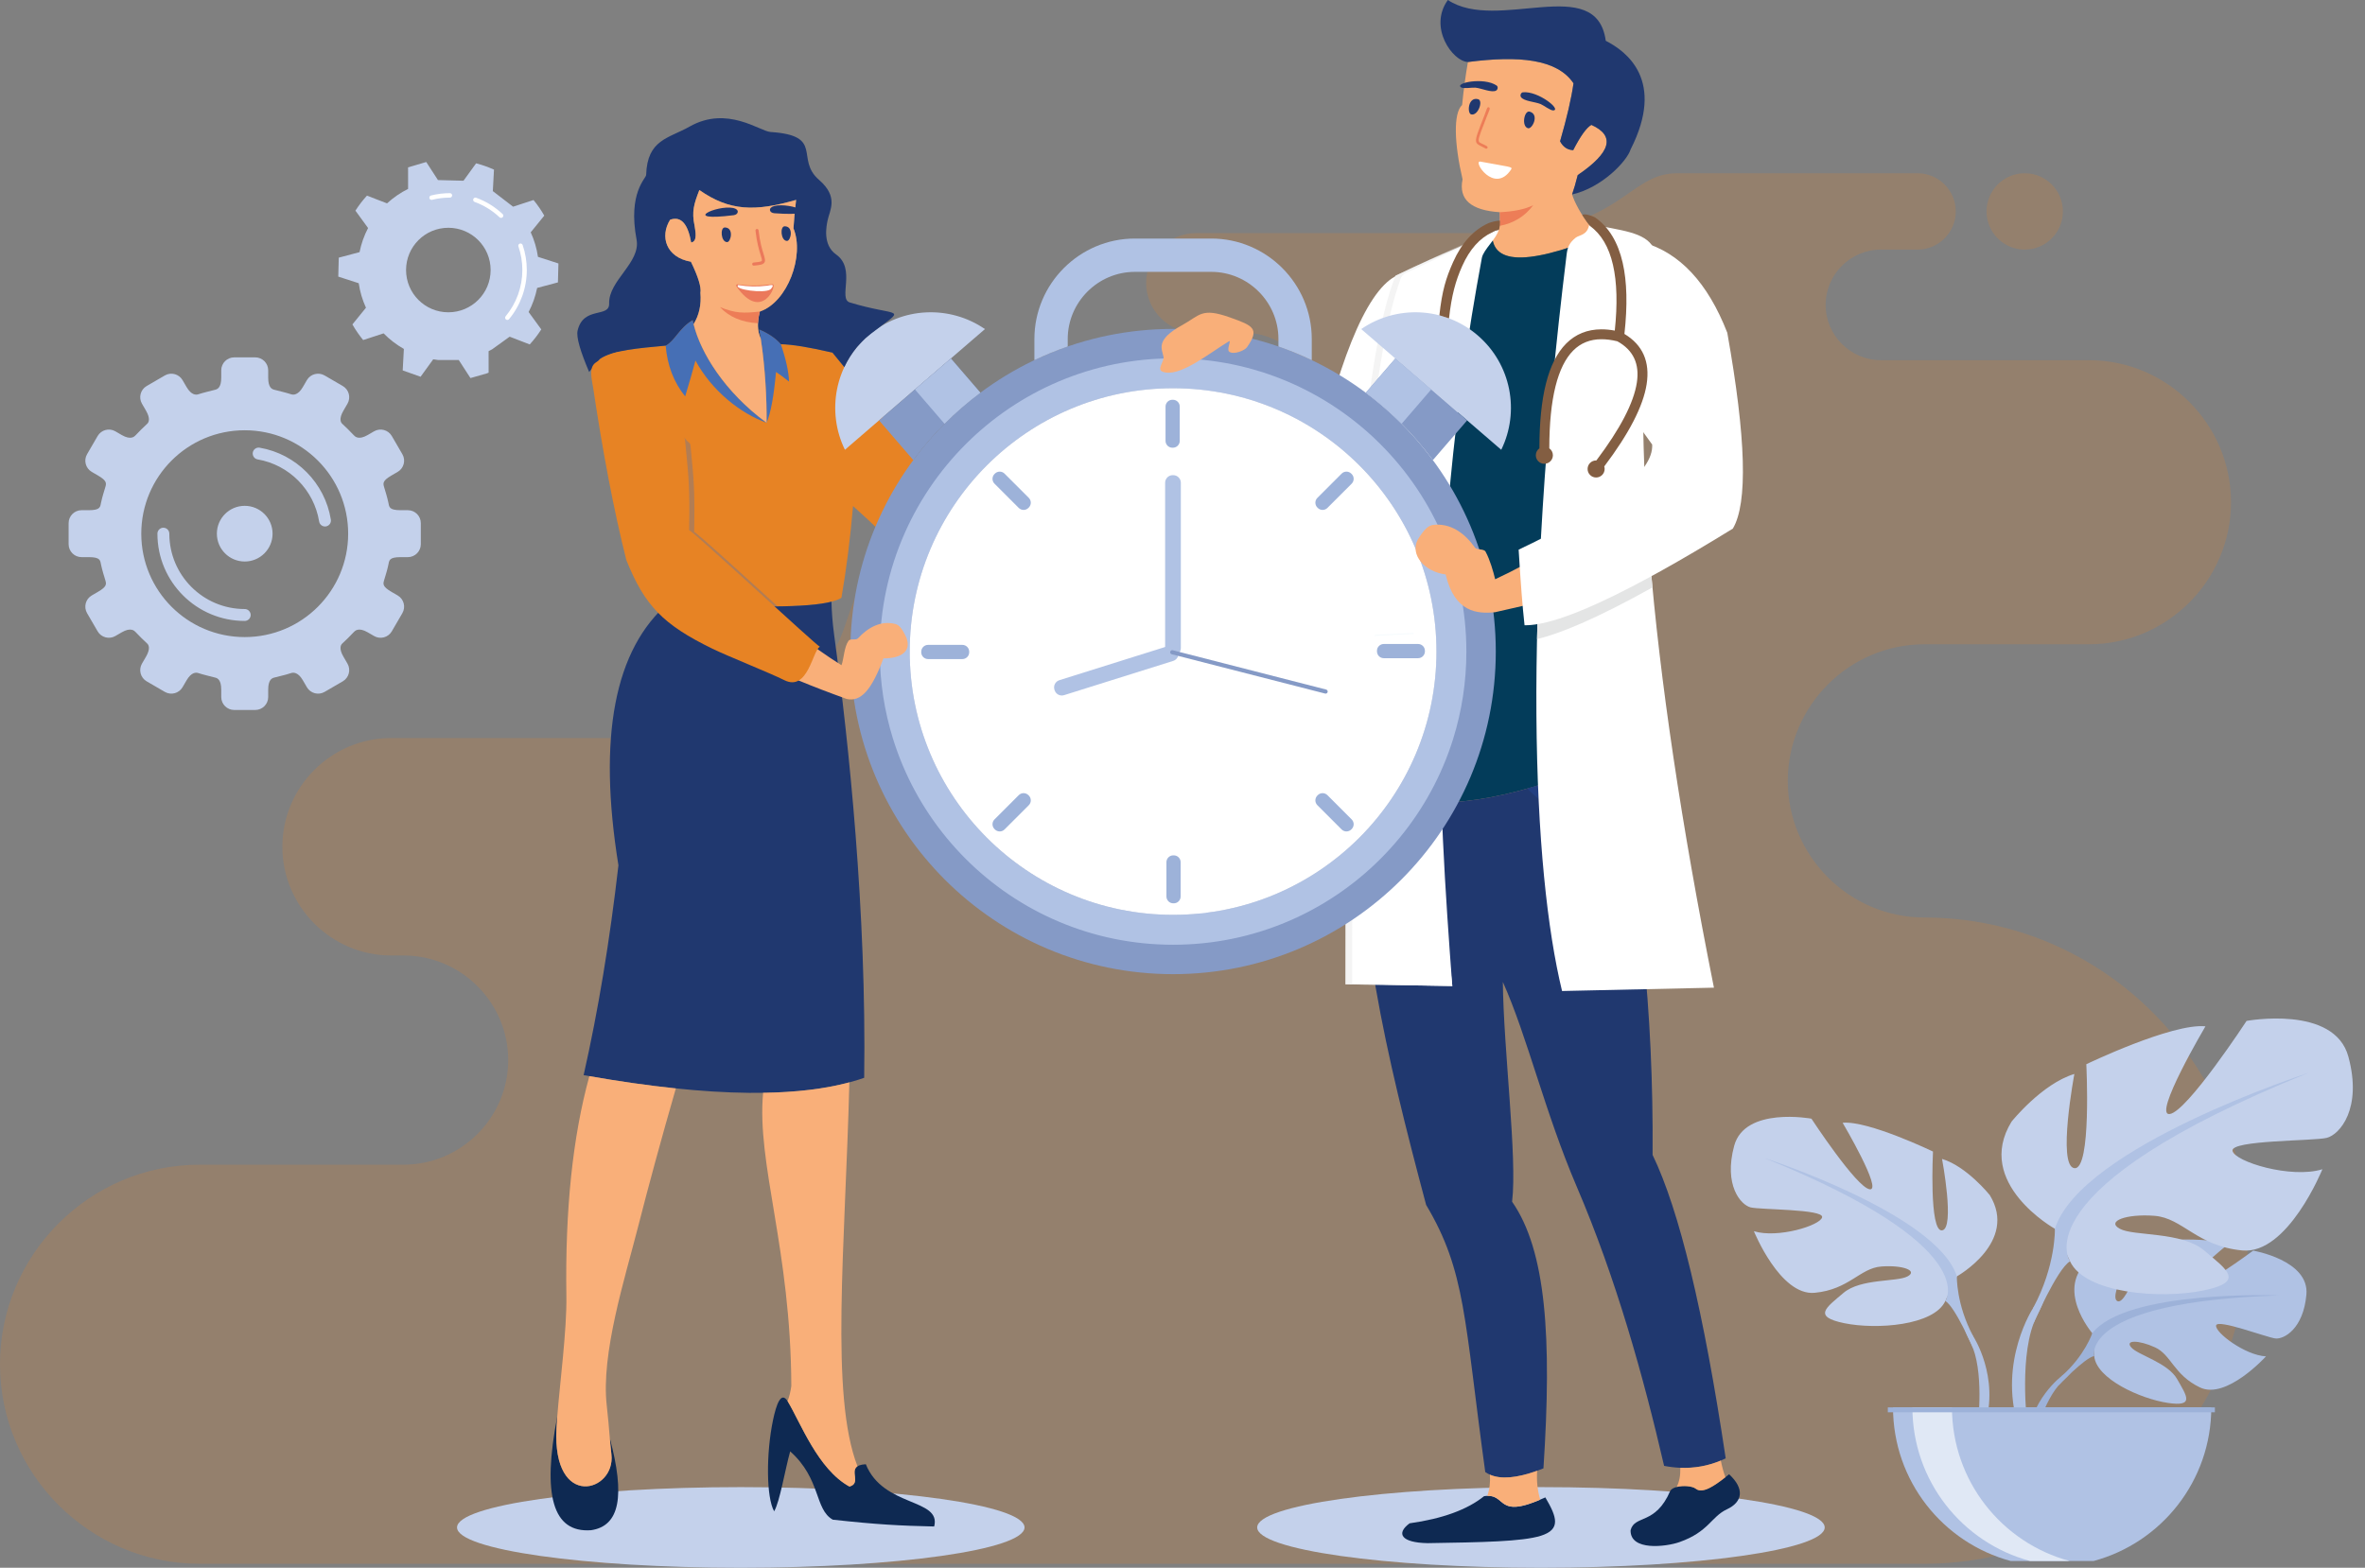<?xml version="1.0" encoding="UTF-8"?> <svg xmlns="http://www.w3.org/2000/svg" width="187" height="124" viewBox="0 0 187 124" fill="none"><rect x="0" y="0" width="187" height="124" fill="#808080" stroke="none"/><path fill-rule="evenodd" clip-rule="evenodd" d="M160.095 19.741C158.427 19.741 157.076 18.389 157.076 16.721C157.076 15.055 158.427 13.703 160.095 13.703C161.762 13.703 163.113 15.055 163.113 16.721C163.113 18.389 161.762 19.741 160.095 19.741ZM31.912 92.119H15.783C7.102 92.119 0 99.221 0 107.902C0 116.582 7.102 123.685 15.783 123.685H152.165C166.221 123.685 177.722 112.184 177.722 98.128V98.127C177.722 84.071 166.221 72.57 152.165 72.57C146.221 72.57 141.359 67.707 141.359 61.764C141.359 55.821 146.221 50.958 152.165 50.958H165.17C171.35 50.958 176.405 45.902 176.405 39.723C176.405 33.544 171.35 28.488 165.17 28.488H148.724C146.319 28.488 144.351 26.52 144.351 24.114C144.351 21.709 146.319 19.741 148.724 19.741H151.623C153.284 19.741 154.642 18.382 154.642 16.721C154.642 15.061 153.283 13.703 151.623 13.703H140.759C140.759 13.703 136.607 13.703 132.6 13.703C128.595 13.703 128.149 18.436 118.029 18.436C102.385 18.436 110.207 18.436 94.563 18.436C92.397 18.436 90.624 20.208 90.624 22.375C90.624 24.541 92.397 26.314 94.563 26.314H98.346C101.485 26.314 104.053 28.882 104.053 32.021V32.022C104.053 35.16 101.485 37.728 98.346 37.728H86.961C71.588 37.728 69.416 41.746 66.724 49.737C64.031 57.727 50.048 58.372 50.048 58.372H30.928C26.197 58.372 22.327 62.241 22.327 66.972C22.327 71.703 26.197 75.573 30.928 75.573H31.912C36.462 75.573 40.185 79.296 40.185 83.845C40.185 88.396 36.462 92.119 31.912 92.119Z" fill="#E78324" fill-opacity="0.2"></path><path fill-rule="evenodd" clip-rule="evenodd" d="M121.842 124C134.199 124 144.278 122.567 144.278 120.81C144.278 119.054 134.199 117.621 121.842 117.621C109.484 117.621 99.406 119.054 99.406 120.81C99.406 122.567 109.484 124 121.842 124Z" fill="#C4D1EB"></path><path fill-rule="evenodd" clip-rule="evenodd" d="M58.574 124C70.931 124 81.009 122.567 81.009 120.81C81.009 119.054 70.931 117.621 58.574 117.621C46.216 117.621 36.138 119.054 36.138 120.81C36.138 122.567 46.216 124 58.574 124Z" fill="#C4D1EB"></path><path fill-rule="evenodd" clip-rule="evenodd" d="M54.775 25.316C53.696 25.937 53.365 26.958 52.635 27.337C50.516 27.538 48.428 27.701 47.433 28.39L47.371 28.465C48.041 32.077 48.843 34.752 49.858 36.323L49.977 36.188C49.966 36.277 49.957 36.367 49.949 36.459C50.461 37.209 51.027 37.685 51.657 37.862C51.217 38.85 50.783 39.778 50.355 40.646C50.826 42.655 51.673 44.991 52.896 47.655C60.819 48.17 65.365 48.045 66.532 47.279C66.917 45.062 67.224 42.644 67.45 40.024C69.268 41.652 70.742 43.097 71.87 44.361C72.724 44.642 73.641 44.697 74.622 44.528C75.314 42.901 76.009 41.428 76.707 40.108C76.225 39.674 75.392 39.326 74.205 39.066C70.97 34.452 68.177 30.727 65.825 27.89C63.999 27.465 62.637 27.242 61.739 27.223C61.354 26.769 60.784 26.381 60.029 26.056C60.469 28.479 60.636 31.384 60.613 33.437C57.152 30.9 55.206 27.588 54.775 25.316Z" fill="#E78324"></path><path fill-rule="evenodd" clip-rule="evenodd" d="M48.899 68.442C47.256 58.264 48.588 51.335 52.896 47.655C59.587 48.09 63.87 48.069 65.743 47.59C65.763 48.306 65.81 49.15 65.961 50.26C67.126 58.84 68.52 72.161 68.331 85.246C63.608 86.904 56.214 86.835 46.147 85.037C47.297 79.947 48.214 74.415 48.899 68.442Z" fill="#20386F"></path><path fill-rule="evenodd" clip-rule="evenodd" d="M61.739 27.223C62.147 28.418 62.363 29.405 62.391 30.183C61.925 29.813 61.581 29.559 61.359 29.422C61.188 31.34 60.94 32.678 60.614 33.437C60.637 31.384 60.47 28.479 60.03 26.056C60.785 26.381 61.355 26.769 61.739 27.223Z" fill="#466FB5"></path><path fill-rule="evenodd" clip-rule="evenodd" d="M54.775 25.316C55.206 27.588 57.152 30.9 60.613 33.437C58.545 32.703 56.285 30.906 54.989 28.516C54.775 29.325 54.504 30.27 54.176 31.351C53.276 30.236 52.762 28.898 52.635 27.338C53.365 26.958 53.697 25.937 54.775 25.316Z" fill="#466FB5"></path><path fill-rule="evenodd" clip-rule="evenodd" d="M88.646 44.916C82.127 45.133 77.471 44.961 74.677 44.4C75.351 42.824 76.028 41.393 76.707 40.108C81.906 40.879 86.356 41.447 90.061 41.809C91.392 40.898 92.504 40.522 93.397 40.684C93.642 41.245 93.378 41.655 92.605 41.914C92.397 42.205 92.314 42.476 92.355 42.727C94.282 43.55 95.978 44.057 97.442 44.249C97.614 45.985 96.541 47.089 94.225 47.561C91.862 46.951 90.002 46.069 88.646 44.916Z" fill="#F9AF79"></path><path fill-rule="evenodd" clip-rule="evenodd" d="M48.218 113.751C49.432 118.284 49.023 120.698 46.733 121.029C43.692 121.249 42.868 118.244 44.061 112.054C44.034 112.391 44.014 112.703 44.001 112.982C43.665 119.466 48.695 118.015 48.344 115.029C48.296 114.612 48.256 114.186 48.218 113.751Z" fill="#0E2952"></path><path fill-rule="evenodd" clip-rule="evenodd" d="M48.345 115.029C48.695 118.015 43.665 119.466 44.001 112.982C44.014 112.703 44.035 112.391 44.061 112.054C44.267 109.412 44.826 105.182 44.784 102.515C44.677 95.701 45.282 89.902 46.6 85.117C49.039 85.544 51.319 85.867 53.439 86.087C52.292 90.069 51.299 93.712 50.457 97.015C49.424 101.072 47.497 107.074 47.979 111.194C48.083 112.077 48.147 112.93 48.218 113.751C48.256 114.186 48.296 114.613 48.345 115.029Z" fill="#F9AF79"></path><path fill-rule="evenodd" clip-rule="evenodd" d="M68.46 115.811C66.705 115.906 68.307 117.271 67.165 117.578C64.667 116.212 63.284 112.489 62.288 110.845C61.763 109.981 61.383 111.081 61.124 112.312C60.569 114.957 60.586 118.449 61.213 119.535C61.67 118.739 62.062 116.29 62.479 114.794C64.929 116.974 64.393 119.377 65.848 120.196C69.334 120.582 71.218 120.677 73.866 120.735C74.447 118.486 69.843 119.245 68.46 115.811Z" fill="#0E2952"></path><path fill-rule="evenodd" clip-rule="evenodd" d="M67.159 85.607C66.825 98.684 65.62 110.338 67.801 115.974C67.195 116.365 68.1 117.326 67.165 117.578C64.667 116.212 63.284 112.489 62.288 110.845C62.282 110.835 62.277 110.827 62.271 110.818C62.41 110.47 62.51 110.07 62.57 109.619C62.527 98.772 59.815 92.083 60.339 86.435C62.979 86.396 65.252 86.12 67.159 85.607Z" fill="#F9AF79"></path><path fill-rule="evenodd" clip-rule="evenodd" d="M72.105 44.432C72.982 42.765 73.86 41.019 74.739 39.195C75.645 39.438 76.301 39.742 76.707 40.108C76.027 41.393 75.35 42.824 74.676 44.4C74.658 44.442 74.64 44.485 74.622 44.528C73.731 44.682 72.892 44.65 72.105 44.432Z" fill="#466FB5"></path><path fill-rule="evenodd" clip-rule="evenodd" d="M132.794 121.97C135.112 121.153 135.298 119.959 136.548 119.375C137.806 118.788 137.951 117.741 136.72 116.605C135.812 117.331 134.685 118.223 134.087 117.751C133.688 117.435 132.336 117.456 132.068 117.916C130.891 120.654 129.253 119.785 128.93 121.031C128.892 122.69 131.73 122.345 132.794 121.97Z" fill="#0E2952"></path><path fill-rule="evenodd" clip-rule="evenodd" d="M112.886 122.053C117.166 121.985 120.364 121.933 121.842 121.466C123.436 120.963 123.107 119.99 122.19 118.435C118.157 120.29 119.232 118.054 117.345 118.338C116.02 119.404 114.057 120.12 111.457 120.484C110.357 121.295 110.804 122.017 112.886 122.053Z" fill="#0E2952"></path><path fill-rule="evenodd" clip-rule="evenodd" d="M127.674 18.197C126.991 18.246 125.913 18.115 125.722 17.873C124.996 16.949 124.491 15.986 124.305 15.379C124.447 14.975 124.595 14.465 124.75 13.848C127.383 12.059 127.743 10.737 125.83 9.878C125.444 10.095 124.965 10.761 124.394 11.877C123.938 11.858 123.591 11.625 123.356 11.176C123.9 9.293 124.253 7.764 124.417 6.588C123.12 4.66 120.085 4.385 116.067 4.905C115.881 5.975 115.727 7.107 115.609 8.304C114.898 8.958 114.989 11.384 115.644 14.181C115.318 15.771 116.299 16.639 118.59 16.784C118.623 17.349 118.57 18.04 118.534 18.118C118.477 18.24 118.272 18.358 117.991 18.458V18.459C117.914 21.083 121.141 20.996 127.674 18.197Z" fill="#F9AF79"></path><path fill-rule="evenodd" clip-rule="evenodd" d="M116.066 4.905C120.085 4.384 123.119 4.66 124.417 6.588C124.253 7.764 123.899 9.293 123.355 11.176C123.591 11.624 123.937 11.858 124.393 11.877C124.965 10.761 125.444 10.095 125.829 9.878C127.743 10.736 127.383 12.059 124.75 13.848C124.595 14.465 124.447 14.975 124.304 15.379C126.674 14.848 128.655 12.729 128.934 11.813C131.698 6.366 128.616 4.065 126.967 3.227C126.239 -2.167 118.406 2.6 114.482 0C112.923 2.155 114.851 4.857 116.066 4.905Z" fill="#20386F"></path><path fill-rule="evenodd" clip-rule="evenodd" d="M92.047 28.144C94.035 36.658 98.293 41.75 103.29 46.451C105.09 45.904 105.831 45.795 107.225 43.88C107.151 50.038 107.305 56.168 107.685 62.268C111.333 63.997 116.175 63.886 122.212 61.933C124.71 58.857 128.81 50.506 125.982 56.196C124.081 49.945 125.13 42.234 129.13 33.061C133.026 33.703 131.502 39.716 128.872 41.553L137.08 41.639C136.465 31.601 136.548 29.202 134.436 23.4C133.369 21.759 131.621 19.783 127.674 18.197C121.141 20.996 117.913 21.083 117.991 18.458C116.07 19.089 114.008 21.318 110.831 22.919C108.593 25.34 106.494 30.325 103.577 38.164C100.546 34.367 97.335 31.593 94.077 27.337C93.352 27.543 93.245 28.756 92.047 28.144Z" fill="#033C5A"></path><path fill-rule="evenodd" clip-rule="evenodd" d="M126.693 64.343C125.766 64.271 124.273 63.467 122.213 61.933C116.176 63.886 111.334 63.997 107.686 62.268C107.037 72.537 109.561 83.302 112.764 95.301C115.901 100.569 115.767 104.272 117.439 116.427C118.367 117.089 119.901 116.993 122.04 116.138C122.719 105.775 122.25 98.914 119.561 95.046C119.982 91.572 118.882 83.031 118.83 77.668C120.786 82.029 122.13 87.921 124.678 93.871C127.783 101.115 129.944 108.869 131.58 115.94C133.312 116.277 134.936 116.079 136.451 115.346C134.712 103.722 132.785 95.722 130.67 91.345C130.75 79.916 129.662 69.65 127.405 60.549C126.984 61.624 126.747 62.888 126.693 64.343Z" fill="#20386F"></path><path fill-rule="evenodd" clip-rule="evenodd" d="M124.662 58.918C125.013 58.048 125.453 57.141 125.982 56.196C124.082 49.946 125.131 42.234 129.13 33.062C123.313 41.331 121.664 50.147 124.181 59.51L124.662 58.918Z" fill="#466FB5"></path><path fill-rule="evenodd" clip-rule="evenodd" d="M121.23 16.23C120.588 16.547 119.708 16.732 118.59 16.784C118.612 17.163 118.596 17.599 118.571 17.868C119.696 17.651 120.582 17.106 121.23 16.23Z" fill="#ED7D57"></path><path fill-rule="evenodd" clip-rule="evenodd" d="M121.786 118.614C121.571 117.907 121.49 117.145 121.543 116.327C119.911 116.914 118.664 117.016 117.805 116.635C117.85 117.24 117.781 117.8 117.599 118.313C119.084 118.261 118.406 120.061 121.786 118.614ZM132.573 117.61C133.086 117.475 133.814 117.533 134.088 117.751C134.622 118.173 135.58 117.504 136.426 116.839C136.28 116.438 136.16 115.999 136.065 115.52C135.044 115.947 133.977 116.138 132.862 116.093C132.878 116.7 132.782 117.207 132.573 117.61Z" fill="#F9AF79"></path><path fill-rule="evenodd" clip-rule="evenodd" d="M126.754 65.802C126.688 65.274 126.669 64.788 126.692 64.343C125.765 64.27 124.273 63.467 122.212 61.933C121.723 62.091 121.242 62.237 120.768 62.371C122.217 63.879 124.212 65.023 126.754 65.802Z" fill="#223F81"></path><path fill-rule="evenodd" clip-rule="evenodd" d="M120.261 7.675C120.476 8.007 121.376 8.048 121.82 8.231C122.044 8.323 122.602 8.753 122.821 8.735C123.49 8.679 121.623 7.18 120.418 7.3C120.266 7.315 120.172 7.537 120.261 7.675Z" fill="#20386F"></path><path fill-rule="evenodd" clip-rule="evenodd" d="M118.331 6.76C117.325 6.083 114.969 6.556 115.535 6.915C115.723 7.034 116.417 6.908 116.656 6.933C117.134 6.977 117.951 7.357 118.296 7.165C118.437 7.084 118.472 6.856 118.331 6.76Z" fill="#20386F"></path><path fill-rule="evenodd" clip-rule="evenodd" d="M120.821 10.143C121.153 10.232 121.75 9.044 120.947 8.829C120.518 8.713 120.281 9.999 120.821 10.143Z" fill="#20386F"></path><path fill-rule="evenodd" clip-rule="evenodd" d="M116.323 9.046C115.992 8.957 116.071 7.63 116.874 7.845C117.303 7.961 116.864 9.191 116.323 9.046Z" fill="#20386F"></path><path fill-rule="evenodd" clip-rule="evenodd" d="M117.613 11.708C117.683 11.576 117.45 11.501 117.31 11.426C116.797 11.159 116.702 11.421 117.57 9.196C117.74 8.761 117.881 8.541 117.723 8.485C117.576 8.438 117.568 8.626 117.374 9.12C116.43 11.536 116.507 11.229 117.471 11.749C117.521 11.775 117.584 11.759 117.613 11.708Z" fill="#ED7D57"></path><path fill-rule="evenodd" clip-rule="evenodd" d="M119.485 13.402C119.632 13.178 119.355 13.212 117.059 12.782C116.396 12.657 118.152 15.415 119.485 13.402Z" fill="white"></path><path fill-rule="evenodd" clip-rule="evenodd" d="M110.147 42.749C111.745 31.255 111.889 24.066 110.323 21.858C107.966 23.123 105.663 28.853 103.672 38.372C97.681 30.664 94.504 26.568 94.142 26.084C92.392 27.717 91.37 28.476 91.076 28.363C94.089 37.521 98.204 43.798 103.423 47.193C105.549 47.708 107.79 46.226 110.147 42.749Z" fill="white"></path><path fill-rule="evenodd" clip-rule="evenodd" d="M110.344 21.806C114.472 19.828 116.377 19.13 117.346 18.877C112.324 44.786 113.257 64.089 114.832 77.986C109.201 77.898 106.386 77.854 106.386 77.854C106.341 47.215 107.66 28.532 110.344 21.806Z" fill="white"></path><path fill-rule="evenodd" clip-rule="evenodd" d="M110.871 21.74C115 19.762 117.532 18.422 118.501 18.169C118.374 18.827 117.293 19.745 117.171 20.395C112.537 45.352 113.755 63.486 114.832 77.986C109.201 77.898 106.914 77.788 106.914 77.788C106.869 47.149 108.189 28.466 110.871 21.74Z" fill="white"></path><g opacity="0.42"><path fill-rule="evenodd" clip-rule="evenodd" d="M106.914 77.788C106.9 68.209 107.019 59.799 107.272 52.558C107.354 50.18 107.452 47.928 107.564 45.802C108.15 34.648 109.132 26.963 110.509 22.747C110.882 21.603 110.758 21.791 111.826 21.285C113.337 20.567 114.608 19.981 115.639 19.525C115.698 19.442 115.758 19.362 115.819 19.283C114.495 19.851 112.67 20.691 110.344 21.806C110.293 21.932 110.244 22.061 110.194 22.196C109.515 24.049 108.925 26.7 108.428 30.149C108.336 30.781 108.248 31.44 108.163 32.126C107.871 34.474 107.615 37.137 107.396 40.114C107.304 41.353 107.218 42.647 107.139 43.996C107.097 44.73 107.055 45.48 107.016 46.246C106.577 54.779 106.367 65.316 106.386 77.855L108.738 77.891L114.832 77.986C114.829 77.961 114.827 77.937 114.824 77.912L108.726 77.817L106.914 77.788Z" fill="#E4E5E5"></path></g><path fill-rule="evenodd" clip-rule="evenodd" d="M118.272 51.532C118.272 65.624 106.848 77.049 92.755 77.049C78.663 77.049 67.238 65.624 67.238 51.532C67.238 37.439 78.663 26.015 92.755 26.015C106.848 26.015 118.272 37.439 118.272 51.532Z" fill="#859AC6"></path><path fill-rule="evenodd" clip-rule="evenodd" d="M92.206 74.716C92.148 74.715 92.09 74.712 92.032 74.71C91.905 74.706 91.778 74.702 91.651 74.696C91.588 74.692 91.524 74.689 91.46 74.686C91.337 74.679 91.213 74.671 91.091 74.663C91.03 74.658 90.969 74.654 90.908 74.649C90.763 74.638 90.618 74.625 90.473 74.611C90.438 74.607 90.403 74.604 90.368 74.601C90.189 74.583 90.011 74.562 89.833 74.54C89.785 74.534 89.737 74.527 89.689 74.52C89.558 74.503 89.428 74.485 89.299 74.466C89.237 74.457 89.176 74.447 89.115 74.437C88.995 74.418 88.876 74.399 88.757 74.378C88.697 74.368 88.637 74.357 88.577 74.346C88.446 74.322 88.316 74.297 88.186 74.272C88.142 74.263 88.097 74.255 88.052 74.245C87.878 74.209 87.705 74.172 87.532 74.132C87.503 74.125 87.474 74.118 87.445 74.111C87.301 74.077 87.158 74.042 87.015 74.006C86.961 73.992 86.908 73.978 86.855 73.964C86.734 73.932 86.614 73.9 86.495 73.867C86.439 73.851 86.384 73.835 86.329 73.82C86.205 73.784 86.081 73.747 85.957 73.709C85.912 73.695 85.866 73.681 85.821 73.667C85.484 73.562 85.15 73.449 84.819 73.328C84.775 73.312 84.731 73.296 84.686 73.279C84.565 73.234 84.445 73.189 84.325 73.141C84.273 73.121 84.222 73.101 84.171 73.081C84.053 73.033 83.936 72.986 83.819 72.937C83.773 72.918 83.727 72.899 83.681 72.879C83.537 72.818 83.394 72.755 83.251 72.691L83.204 72.67C83.042 72.597 82.882 72.522 82.722 72.445C82.691 72.43 82.66 72.415 82.63 72.4C82.503 72.339 82.377 72.276 82.251 72.212C82.208 72.19 82.164 72.167 82.12 72.145C82.005 72.085 81.89 72.025 81.776 71.963C81.734 71.94 81.692 71.917 81.65 71.894C81.524 71.826 81.398 71.756 81.274 71.685C81.247 71.67 81.221 71.655 81.195 71.64C81.04 71.551 80.885 71.459 80.732 71.366L80.721 71.359C80.577 71.272 80.434 71.182 80.292 71.091C80.257 71.069 80.222 71.046 80.188 71.024C80.075 70.951 79.963 70.877 79.851 70.802L79.734 70.724C79.62 70.647 79.507 70.568 79.395 70.488C79.365 70.467 79.335 70.446 79.305 70.425C79.019 70.221 78.737 70.011 78.461 69.794C78.433 69.773 78.406 69.751 78.379 69.729C78.27 69.642 78.162 69.555 78.054 69.468C78.019 69.438 77.983 69.409 77.948 69.379C77.844 69.293 77.741 69.207 77.64 69.119C77.609 69.092 77.578 69.066 77.547 69.04C77.419 68.929 77.293 68.817 77.168 68.702L77.162 68.698C77.028 68.575 76.895 68.452 76.764 68.327C76.751 68.314 76.737 68.3 76.723 68.288C76.613 68.181 76.502 68.074 76.394 67.965C76.364 67.936 76.335 67.906 76.305 67.877C76.209 67.78 76.114 67.683 76.02 67.585C75.992 67.555 75.962 67.525 75.933 67.494C75.829 67.384 75.726 67.273 75.624 67.161L75.58 67.114C75.342 66.852 75.111 66.585 74.886 66.313C74.862 66.283 74.838 66.254 74.813 66.225C74.726 66.118 74.64 66.011 74.555 65.904C74.528 65.869 74.5 65.834 74.473 65.799C74.387 65.689 74.302 65.578 74.218 65.467C74.197 65.439 74.175 65.411 74.154 65.383C73.944 65.101 73.74 64.813 73.542 64.521C73.523 64.493 73.504 64.465 73.485 64.437C73.407 64.32 73.33 64.203 73.254 64.085C73.229 64.046 73.204 64.007 73.179 63.968C73.107 63.855 73.036 63.742 72.966 63.627C72.944 63.591 72.922 63.555 72.9 63.519C72.815 63.379 72.731 63.238 72.649 63.096L72.635 63.072C72.546 62.916 72.459 62.759 72.373 62.601C72.36 62.578 72.347 62.553 72.334 62.529C72.264 62.4 72.196 62.271 72.129 62.14C72.107 62.098 72.086 62.055 72.064 62.013C72.005 61.897 71.947 61.78 71.89 61.663C71.869 61.619 71.848 61.576 71.827 61.532C71.764 61.401 71.703 61.269 71.643 61.138C71.631 61.111 71.618 61.084 71.606 61.058C71.532 60.894 71.46 60.729 71.39 60.563L71.377 60.533C71.314 60.383 71.252 60.232 71.192 60.08C71.174 60.035 71.157 59.991 71.14 59.947C71.093 59.826 71.047 59.705 71.002 59.583C70.984 59.534 70.966 59.484 70.947 59.434C70.903 59.31 70.858 59.185 70.816 59.06C70.801 59.018 70.786 58.975 70.772 58.932C70.715 58.763 70.659 58.593 70.606 58.423H70.606C69.93 56.246 69.565 53.932 69.565 51.532C69.565 44.888 72.36 38.897 76.838 34.669V34.668C76.937 34.574 77.038 34.481 77.139 34.389L77.181 34.35C77.304 34.239 77.428 34.129 77.554 34.02L77.596 33.983C77.724 33.873 77.853 33.764 77.983 33.656L78.017 33.628C78.151 33.517 78.286 33.408 78.423 33.3L78.445 33.283C78.585 33.172 78.727 33.064 78.87 32.957L78.885 32.946C79.031 32.837 79.179 32.728 79.328 32.623L79.339 32.615C79.485 32.511 79.633 32.409 79.782 32.308L79.808 32.29C79.951 32.194 80.096 32.099 80.241 32.005L80.284 31.978C80.425 31.888 80.567 31.799 80.711 31.712L80.761 31.681C80.903 31.595 81.046 31.511 81.189 31.428L81.244 31.397C81.387 31.315 81.53 31.235 81.675 31.156L81.733 31.125C81.877 31.046 82.023 30.97 82.169 30.894L82.227 30.865C82.373 30.79 82.521 30.717 82.669 30.645L82.729 30.616C82.879 30.544 83.03 30.474 83.181 30.405L83.234 30.381C83.388 30.311 83.543 30.244 83.698 30.177L83.748 30.157C83.906 30.09 84.065 30.025 84.225 29.962L84.267 29.945C84.432 29.88 84.599 29.817 84.766 29.755L84.789 29.747C84.964 29.683 85.139 29.621 85.316 29.561L85.319 29.56C85.496 29.5 85.675 29.442 85.855 29.386L85.873 29.381C86.046 29.327 86.221 29.275 86.397 29.225L86.428 29.216C86.599 29.168 86.771 29.121 86.944 29.076L86.99 29.065C87.158 29.022 87.326 28.981 87.496 28.942L87.553 28.928C87.719 28.89 87.886 28.854 88.053 28.819L88.118 28.806C88.284 28.773 88.451 28.74 88.619 28.71L88.685 28.699C88.852 28.669 89.02 28.641 89.189 28.615L89.257 28.605C89.426 28.579 89.595 28.555 89.764 28.534L89.833 28.525C90.004 28.503 90.176 28.483 90.349 28.466L90.409 28.459C90.585 28.442 90.761 28.426 90.938 28.413L90.991 28.408C91.172 28.395 91.354 28.383 91.536 28.374L91.576 28.372C91.763 28.362 91.951 28.355 92.14 28.35L92.164 28.35C92.361 28.344 92.558 28.342 92.756 28.342C92.953 28.342 93.151 28.344 93.347 28.35L93.372 28.35C93.56 28.355 93.749 28.362 93.936 28.372L93.975 28.374C94.157 28.383 94.339 28.395 94.52 28.408L94.573 28.413C94.75 28.426 94.927 28.442 95.102 28.459L95.162 28.466C95.335 28.483 95.507 28.503 95.678 28.525L95.747 28.534C95.917 28.555 96.086 28.579 96.254 28.605L96.322 28.615C96.491 28.641 96.659 28.669 96.827 28.699L96.893 28.71C97.06 28.74 97.227 28.773 97.394 28.806L97.458 28.819C97.626 28.854 97.792 28.89 97.959 28.928L98.016 28.942C98.185 28.981 98.354 29.022 98.522 29.065L98.568 29.076C98.741 29.121 98.912 29.168 99.083 29.216L99.114 29.225C99.29 29.275 99.465 29.327 99.638 29.381L99.657 29.386C99.836 29.442 100.015 29.5 100.193 29.56L100.195 29.561C100.372 29.621 100.548 29.683 100.722 29.747L100.745 29.755C100.912 29.817 101.079 29.88 101.244 29.945L101.286 29.962C101.446 30.025 101.606 30.09 101.763 30.157L101.813 30.177C101.969 30.244 102.123 30.311 102.277 30.381L102.329 30.405C102.481 30.474 102.633 30.544 102.783 30.616L102.842 30.645C102.99 30.716 103.138 30.79 103.285 30.865L103.342 30.894C103.489 30.97 103.634 31.046 103.778 31.125L103.836 31.156C103.981 31.235 104.125 31.315 104.268 31.397L104.322 31.428C104.466 31.511 104.609 31.595 104.75 31.681L104.801 31.712C104.944 31.799 105.086 31.888 105.228 31.978L105.27 32.005C105.416 32.099 105.56 32.194 105.704 32.29L105.729 32.308C105.879 32.409 106.026 32.511 106.173 32.615L106.184 32.623C106.332 32.728 106.48 32.837 106.627 32.946L106.641 32.957C106.784 33.064 106.926 33.172 107.066 33.283L107.088 33.3C107.225 33.408 107.36 33.517 107.495 33.628L107.529 33.656C107.659 33.764 107.788 33.872 107.916 33.983L107.958 34.02C108.083 34.129 108.207 34.239 108.331 34.35L108.373 34.389C108.474 34.481 108.575 34.574 108.674 34.668V34.669C113.151 38.897 115.946 44.888 115.946 51.532C115.946 53.932 115.582 56.246 114.905 58.423H114.906C114.852 58.593 114.797 58.763 114.74 58.932C114.725 58.975 114.711 59.018 114.696 59.06C114.652 59.185 114.609 59.31 114.564 59.434C114.546 59.484 114.528 59.534 114.51 59.583C114.465 59.705 114.418 59.826 114.371 59.947C114.354 59.991 114.337 60.035 114.32 60.08C114.259 60.232 114.198 60.383 114.134 60.533L114.122 60.563C114.051 60.729 113.98 60.894 113.905 61.058C113.894 61.084 113.881 61.111 113.869 61.138C113.808 61.269 113.748 61.401 113.685 61.532C113.664 61.576 113.643 61.619 113.621 61.663C113.564 61.78 113.506 61.897 113.448 62.013C113.426 62.055 113.404 62.098 113.383 62.14C113.316 62.27 113.247 62.4 113.177 62.529C113.164 62.553 113.152 62.578 113.139 62.601C113.053 62.759 112.965 62.916 112.876 63.072L112.862 63.096C112.78 63.238 112.697 63.379 112.612 63.519C112.589 63.555 112.567 63.591 112.545 63.627C112.475 63.742 112.404 63.855 112.333 63.968C112.308 64.007 112.282 64.046 112.258 64.085C112.181 64.203 112.104 64.32 112.026 64.437C112.007 64.465 111.989 64.493 111.97 64.521C111.772 64.813 111.568 65.101 111.357 65.383C111.336 65.411 111.315 65.439 111.294 65.467C111.209 65.578 111.124 65.689 111.039 65.799C111.011 65.834 110.984 65.869 110.956 65.904C110.871 66.011 110.785 66.118 110.698 66.225C110.674 66.254 110.65 66.283 110.626 66.313C110.401 66.585 110.169 66.852 109.931 67.114C109.917 67.129 109.902 67.146 109.888 67.161C109.785 67.273 109.683 67.384 109.578 67.494C109.549 67.525 109.52 67.555 109.491 67.585C109.397 67.683 109.302 67.78 109.206 67.877C109.177 67.906 109.147 67.936 109.118 67.965C109.009 68.074 108.899 68.181 108.788 68.288C108.774 68.3 108.761 68.314 108.747 68.327C108.616 68.452 108.484 68.575 108.349 68.698L108.344 68.702C108.219 68.817 108.091 68.929 107.964 69.04C107.934 69.066 107.902 69.092 107.872 69.119C107.77 69.207 107.668 69.293 107.564 69.379C107.528 69.409 107.492 69.438 107.457 69.468C107.35 69.556 107.241 69.642 107.133 69.729C107.105 69.751 107.078 69.773 107.051 69.794C106.774 70.011 106.492 70.221 106.206 70.425C106.176 70.446 106.146 70.467 106.116 70.488C106.004 70.568 105.891 70.647 105.777 70.724L105.66 70.802C105.549 70.877 105.436 70.951 105.323 71.024C105.289 71.046 105.254 71.069 105.219 71.091C105.078 71.182 104.934 71.272 104.79 71.359L104.779 71.366C104.626 71.459 104.472 71.551 104.317 71.64C104.29 71.655 104.263 71.67 104.237 71.685C104.113 71.756 103.988 71.826 103.862 71.894C103.82 71.917 103.777 71.94 103.735 71.963C103.621 72.025 103.507 72.085 103.391 72.145C103.347 72.167 103.304 72.19 103.26 72.212C103.134 72.276 103.008 72.339 102.881 72.4C102.851 72.415 102.82 72.43 102.79 72.445C102.63 72.522 102.469 72.597 102.306 72.67L102.26 72.691C102.118 72.755 101.974 72.818 101.83 72.879C101.784 72.899 101.738 72.918 101.692 72.937C101.576 72.985 101.458 73.033 101.341 73.081C101.289 73.101 101.238 73.121 101.187 73.141C101.067 73.189 100.946 73.234 100.825 73.279C100.781 73.296 100.737 73.312 100.692 73.328C100.361 73.449 100.028 73.562 99.69 73.667C99.644 73.681 99.6 73.695 99.555 73.709C99.431 73.747 99.307 73.784 99.182 73.82C99.127 73.835 99.071 73.851 99.016 73.867C98.896 73.9 98.776 73.932 98.656 73.964C98.603 73.978 98.549 73.992 98.496 74.006C98.353 74.042 98.21 74.077 98.066 74.111C98.037 74.118 98.008 74.125 97.98 74.132C97.806 74.172 97.633 74.209 97.459 74.245C97.414 74.255 97.369 74.263 97.325 74.272C97.195 74.297 97.064 74.322 96.934 74.346C96.874 74.357 96.814 74.368 96.754 74.378C96.635 74.399 96.516 74.418 96.397 74.437C96.335 74.447 96.274 74.457 96.212 74.466C96.082 74.485 95.953 74.503 95.822 74.52C95.774 74.527 95.726 74.534 95.678 74.54C95.5 74.562 95.322 74.583 95.144 74.601C95.109 74.604 95.073 74.607 95.038 74.611C94.893 74.625 94.748 74.638 94.603 74.649C94.543 74.654 94.481 74.658 94.42 74.663C94.297 74.671 94.175 74.679 94.051 74.686C93.987 74.689 93.923 74.692 93.86 74.696C93.733 74.702 93.606 74.706 93.479 74.71C93.421 74.712 93.363 74.715 93.305 74.716C93.122 74.72 92.939 74.723 92.756 74.723C92.572 74.723 92.389 74.72 92.206 74.716ZM111.556 42.566C111.538 42.53 111.522 42.495 111.504 42.46C111.372 42.186 111.234 41.916 111.09 41.649C111.07 41.614 111.051 41.578 111.032 41.543C110.974 41.439 110.916 41.335 110.858 41.232C110.84 41.2 110.822 41.168 110.803 41.136C110.728 41.006 110.652 40.877 110.574 40.749C110.561 40.727 110.547 40.705 110.533 40.683C110.468 40.576 110.402 40.47 110.335 40.365C110.311 40.327 110.287 40.29 110.263 40.253C110.197 40.15 110.13 40.048 110.062 39.947C110.045 39.922 110.029 39.897 110.012 39.872C109.93 39.75 109.845 39.629 109.76 39.509C109.737 39.477 109.714 39.444 109.69 39.412C109.625 39.32 109.558 39.228 109.491 39.138C109.464 39.101 109.437 39.065 109.41 39.029C109.321 38.912 109.233 38.795 109.142 38.68L109.118 38.65C109.034 38.543 108.949 38.438 108.864 38.334C108.832 38.296 108.801 38.258 108.769 38.22C108.701 38.138 108.633 38.057 108.564 37.977C108.534 37.942 108.504 37.907 108.474 37.873C108.38 37.765 108.286 37.658 108.19 37.552C108.163 37.522 108.135 37.492 108.107 37.463C108.034 37.383 107.96 37.303 107.885 37.224C107.85 37.186 107.813 37.148 107.777 37.11C107.7 37.03 107.622 36.95 107.543 36.87C107.516 36.844 107.491 36.817 107.465 36.791C107.363 36.69 107.262 36.591 107.159 36.493C107.124 36.459 107.087 36.425 107.052 36.391C106.978 36.321 106.904 36.252 106.828 36.183C106.79 36.148 106.752 36.112 106.713 36.078C106.608 35.983 106.502 35.888 106.395 35.795C106.373 35.776 106.351 35.758 106.329 35.739C106.238 35.661 106.147 35.584 106.055 35.508C106.014 35.474 105.973 35.44 105.932 35.407C105.853 35.342 105.773 35.278 105.693 35.214C105.656 35.184 105.618 35.153 105.58 35.124C105.469 35.037 105.357 34.951 105.245 34.867C105.207 34.839 105.169 34.811 105.131 34.783C105.048 34.722 104.966 34.662 104.883 34.602C104.838 34.57 104.793 34.538 104.748 34.506C104.655 34.441 104.562 34.376 104.468 34.312C104.44 34.293 104.412 34.273 104.383 34.253C104.265 34.174 104.146 34.096 104.026 34.018C103.983 33.991 103.94 33.964 103.897 33.937C103.811 33.882 103.725 33.828 103.637 33.774C103.594 33.747 103.549 33.72 103.506 33.694C103.382 33.62 103.259 33.547 103.135 33.475C103.109 33.46 103.082 33.445 103.056 33.43C102.953 33.371 102.85 33.314 102.747 33.257C102.699 33.231 102.652 33.206 102.605 33.18C102.51 33.13 102.416 33.08 102.322 33.031C102.283 33.011 102.244 32.99 102.204 32.97C102.076 32.905 101.948 32.84 101.817 32.778C101.777 32.758 101.737 32.739 101.697 32.72C101.598 32.674 101.5 32.628 101.402 32.583C101.357 32.562 101.31 32.541 101.265 32.52C101.15 32.469 101.035 32.419 100.92 32.369C100.896 32.359 100.872 32.349 100.849 32.339C100.715 32.282 100.579 32.227 100.443 32.173C100.397 32.155 100.351 32.137 100.305 32.119C100.204 32.08 100.104 32.042 100.003 32.004C99.958 31.988 99.914 31.971 99.87 31.955C99.731 31.904 99.593 31.855 99.453 31.808C99.422 31.798 99.392 31.788 99.362 31.778C99.247 31.74 99.132 31.702 99.016 31.666C98.968 31.651 98.92 31.636 98.872 31.621C98.761 31.587 98.65 31.554 98.538 31.522C98.502 31.511 98.465 31.5 98.429 31.49C98.285 31.45 98.14 31.41 97.995 31.373C97.956 31.363 97.916 31.353 97.877 31.343C97.764 31.314 97.65 31.287 97.537 31.26C97.491 31.249 97.445 31.238 97.399 31.228C97.262 31.197 97.126 31.167 96.988 31.139C96.974 31.135 96.96 31.132 96.946 31.129C96.796 31.099 96.646 31.07 96.495 31.043C96.45 31.035 96.404 31.027 96.359 31.019C96.243 30.999 96.127 30.98 96.012 30.961C95.969 30.955 95.927 30.948 95.885 30.941C95.732 30.919 95.58 30.897 95.426 30.877C95.398 30.874 95.368 30.871 95.34 30.867C95.211 30.851 95.081 30.836 94.952 30.823C94.906 30.818 94.861 30.813 94.815 30.809C94.686 30.796 94.555 30.785 94.425 30.774C94.395 30.772 94.366 30.769 94.337 30.767C94.18 30.755 94.023 30.745 93.866 30.737C93.824 30.735 93.783 30.733 93.741 30.731C93.618 30.726 93.496 30.721 93.373 30.717C93.328 30.716 93.283 30.714 93.238 30.714C93.077 30.71 92.916 30.707 92.755 30.707C92.594 30.707 92.433 30.71 92.273 30.714C92.228 30.715 92.182 30.716 92.137 30.717C92.014 30.721 91.891 30.726 91.769 30.731C91.728 30.733 91.686 30.735 91.645 30.737C91.487 30.745 91.33 30.755 91.174 30.767C91.144 30.769 91.115 30.772 91.085 30.774C90.955 30.785 90.825 30.796 90.695 30.809C90.65 30.813 90.604 30.818 90.558 30.823C90.428 30.836 90.299 30.851 90.17 30.867C90.141 30.871 90.113 30.873 90.084 30.877C89.931 30.897 89.778 30.919 89.626 30.941C89.584 30.948 89.541 30.955 89.499 30.961C89.383 30.98 89.267 30.999 89.151 31.019C89.106 31.027 89.061 31.035 89.015 31.043C88.864 31.07 88.714 31.099 88.565 31.129L88.522 31.139C88.385 31.167 88.248 31.197 88.112 31.228C88.066 31.238 88.02 31.249 87.974 31.26C87.86 31.287 87.746 31.314 87.633 31.343C87.594 31.353 87.555 31.363 87.516 31.373C87.37 31.41 87.225 31.449 87.082 31.49C87.045 31.5 87.008 31.511 86.972 31.522C86.86 31.554 86.749 31.587 86.639 31.621C86.59 31.636 86.542 31.651 86.494 31.666C86.379 31.702 86.263 31.74 86.149 31.778C86.118 31.788 86.088 31.798 86.058 31.808C85.918 31.855 85.779 31.904 85.641 31.955C85.597 31.971 85.552 31.988 85.508 32.004C85.407 32.042 85.306 32.08 85.206 32.119C85.159 32.137 85.113 32.155 85.067 32.173C84.931 32.227 84.796 32.282 84.661 32.339C84.638 32.349 84.615 32.359 84.591 32.369C84.476 32.419 84.361 32.469 84.246 32.52C84.2 32.541 84.154 32.562 84.108 32.583C84.01 32.628 83.912 32.674 83.814 32.72C83.774 32.739 83.733 32.758 83.693 32.778C83.563 32.84 83.434 32.905 83.306 32.97C83.267 32.99 83.228 33.011 83.189 33.031C83.094 33.08 83 33.13 82.906 33.18C82.858 33.206 82.811 33.231 82.764 33.257C82.66 33.314 82.557 33.371 82.455 33.43C82.428 33.445 82.402 33.46 82.375 33.475C82.251 33.547 82.128 33.62 82.005 33.694C81.961 33.72 81.917 33.747 81.873 33.774C81.786 33.828 81.699 33.882 81.613 33.937C81.57 33.964 81.528 33.991 81.485 34.018C81.365 34.096 81.246 34.174 81.128 34.253C81.099 34.273 81.071 34.293 81.042 34.312C80.948 34.376 80.855 34.441 80.763 34.506C80.718 34.538 80.672 34.57 80.627 34.602C80.544 34.662 80.462 34.722 80.379 34.783C80.342 34.811 80.304 34.839 80.266 34.867C80.154 34.951 80.042 35.037 79.931 35.124C79.893 35.153 79.855 35.184 79.818 35.214C79.738 35.278 79.658 35.342 79.579 35.407C79.537 35.44 79.496 35.474 79.456 35.508C79.364 35.584 79.272 35.661 79.182 35.739C79.16 35.758 79.138 35.776 79.116 35.795C79.009 35.888 78.903 35.983 78.797 36.078C78.759 36.113 78.721 36.148 78.682 36.183C78.608 36.252 78.533 36.321 78.459 36.391C78.423 36.425 78.387 36.459 78.351 36.493C78.248 36.591 78.147 36.691 78.046 36.791C78.02 36.817 77.994 36.844 77.968 36.87C77.889 36.95 77.811 37.03 77.734 37.11C77.697 37.148 77.661 37.186 77.625 37.224C77.55 37.303 77.476 37.383 77.403 37.463C77.375 37.492 77.348 37.522 77.32 37.552C77.225 37.658 77.13 37.765 77.036 37.873C77.006 37.907 76.976 37.942 76.947 37.977C76.878 38.058 76.809 38.138 76.741 38.22C76.709 38.258 76.678 38.296 76.647 38.334C76.561 38.438 76.476 38.543 76.393 38.65L76.368 38.68C76.278 38.795 76.189 38.912 76.1 39.029C76.073 39.065 76.047 39.101 76.02 39.138C75.953 39.228 75.886 39.32 75.82 39.412C75.797 39.444 75.773 39.477 75.75 39.509C75.665 39.629 75.581 39.75 75.498 39.872C75.481 39.897 75.465 39.922 75.448 39.947C75.381 40.048 75.314 40.15 75.248 40.253C75.223 40.29 75.199 40.327 75.176 40.365C75.108 40.47 75.043 40.576 74.977 40.683C74.963 40.705 74.95 40.727 74.936 40.749C74.859 40.877 74.782 41.006 74.707 41.136C74.689 41.168 74.671 41.2 74.653 41.232C74.594 41.335 74.536 41.439 74.479 41.543C74.46 41.578 74.44 41.614 74.421 41.649C74.277 41.916 74.138 42.186 74.006 42.46C73.989 42.495 73.972 42.53 73.955 42.566C72.657 45.281 71.93 48.322 71.93 51.532C71.93 53.855 72.311 56.089 73.013 58.175C73.027 58.217 73.041 58.258 73.055 58.299C73.092 58.407 73.13 58.514 73.169 58.621C73.186 58.669 73.204 58.717 73.221 58.765C73.26 58.87 73.3 58.975 73.341 59.079C73.358 59.122 73.374 59.165 73.391 59.208C73.446 59.348 73.503 59.488 73.562 59.626L73.567 59.638L73.568 59.641C73.628 59.783 73.69 59.924 73.753 60.064C73.773 60.108 73.793 60.151 73.813 60.195C73.858 60.293 73.903 60.39 73.949 60.487C73.974 60.537 73.998 60.587 74.022 60.637C74.067 60.731 74.114 60.824 74.161 60.916C74.184 60.962 74.207 61.009 74.231 61.055C74.295 61.18 74.361 61.304 74.427 61.427L74.452 61.473C74.522 61.601 74.594 61.729 74.666 61.856C74.693 61.904 74.721 61.95 74.748 61.997C74.799 62.084 74.85 62.17 74.902 62.257C74.931 62.306 74.961 62.356 74.992 62.405C75.044 62.49 75.098 62.575 75.151 62.66C75.18 62.707 75.21 62.753 75.239 62.799C75.31 62.909 75.382 63.018 75.455 63.127L75.512 63.212C75.588 63.324 75.666 63.436 75.744 63.547C75.777 63.592 75.81 63.638 75.842 63.683C75.899 63.762 75.957 63.841 76.015 63.919C76.051 63.968 76.087 64.017 76.124 64.065C76.182 64.142 76.24 64.218 76.299 64.294C76.334 64.339 76.37 64.385 76.405 64.43C76.48 64.525 76.556 64.619 76.632 64.712C76.667 64.755 76.702 64.797 76.737 64.839C76.815 64.933 76.894 65.027 76.974 65.119C77.014 65.166 77.055 65.211 77.095 65.257C77.155 65.326 77.216 65.395 77.277 65.462C77.32 65.51 77.363 65.557 77.406 65.605C77.469 65.673 77.532 65.741 77.596 65.809C77.637 65.852 77.678 65.896 77.719 65.939C77.802 66.026 77.886 66.111 77.97 66.195C78.009 66.235 78.048 66.274 78.087 66.313C78.174 66.399 78.26 66.484 78.348 66.568C78.393 66.611 78.439 66.654 78.485 66.698C78.55 66.758 78.615 66.82 78.681 66.88C78.73 66.925 78.778 66.969 78.828 67.013C78.895 67.073 78.963 67.134 79.031 67.194C79.077 67.235 79.123 67.275 79.17 67.315C79.258 67.392 79.348 67.468 79.439 67.543C79.484 67.58 79.529 67.618 79.574 67.654C79.667 67.731 79.761 67.807 79.856 67.881C79.904 67.919 79.953 67.957 80.001 67.995C80.073 68.051 80.146 68.106 80.219 68.161C80.27 68.2 80.323 68.239 80.375 68.278C80.448 68.332 80.523 68.386 80.597 68.44C80.647 68.476 80.696 68.511 80.745 68.547C80.843 68.616 80.942 68.683 81.04 68.751C81.087 68.783 81.133 68.814 81.18 68.845C81.281 68.913 81.383 68.98 81.486 69.047C81.536 69.079 81.588 69.112 81.639 69.144C81.718 69.194 81.797 69.243 81.876 69.292C81.93 69.325 81.985 69.358 82.04 69.392C82.12 69.44 82.201 69.487 82.282 69.535C82.334 69.565 82.385 69.595 82.437 69.624C82.545 69.686 82.653 69.747 82.763 69.807C82.804 69.829 82.846 69.852 82.887 69.874C83.001 69.936 83.115 69.996 83.229 70.055C83.281 70.082 83.333 70.108 83.385 70.134C83.471 70.177 83.556 70.22 83.642 70.262C83.699 70.289 83.756 70.317 83.812 70.344C83.901 70.386 83.99 70.427 84.079 70.468C84.129 70.491 84.18 70.515 84.231 70.537C84.355 70.594 84.48 70.648 84.605 70.701L84.687 70.736C84.816 70.79 84.945 70.843 85.074 70.894C85.125 70.915 85.176 70.934 85.227 70.953C85.322 70.99 85.417 71.027 85.513 71.062C85.568 71.083 85.624 71.103 85.68 71.124C85.775 71.157 85.871 71.191 85.967 71.225C86.019 71.243 86.071 71.261 86.124 71.279C86.256 71.323 86.389 71.367 86.522 71.408L86.598 71.432C86.734 71.474 86.87 71.514 87.007 71.553C87.059 71.568 87.112 71.582 87.164 71.597C87.265 71.625 87.366 71.653 87.467 71.679C87.523 71.693 87.579 71.708 87.635 71.723C87.739 71.748 87.843 71.774 87.947 71.798C87.997 71.81 88.048 71.822 88.098 71.834C88.245 71.868 88.393 71.9 88.541 71.93L88.559 71.934L88.559 71.934L88.572 71.937C88.722 71.967 88.872 71.996 89.023 72.024C89.074 72.032 89.125 72.041 89.176 72.049C89.284 72.068 89.391 72.086 89.499 72.103C89.556 72.112 89.613 72.121 89.67 72.129C89.778 72.145 89.887 72.16 89.997 72.175C90.047 72.182 90.098 72.188 90.149 72.195C90.307 72.215 90.466 72.234 90.626 72.25L90.627 72.25C90.786 72.266 90.947 72.28 91.108 72.292C91.158 72.296 91.209 72.3 91.259 72.303C91.372 72.311 91.484 72.319 91.597 72.325C91.655 72.328 91.713 72.331 91.771 72.334C91.884 72.339 91.997 72.343 92.11 72.347C92.161 72.348 92.212 72.349 92.264 72.351C92.427 72.355 92.591 72.358 92.755 72.358C92.92 72.358 93.084 72.355 93.248 72.351C93.298 72.35 93.35 72.348 93.401 72.347C93.514 72.343 93.627 72.339 93.74 72.334C93.797 72.331 93.856 72.328 93.914 72.325C94.026 72.319 94.14 72.311 94.252 72.303C94.302 72.3 94.353 72.296 94.403 72.292C94.565 72.28 94.725 72.266 94.884 72.25V72.25L111.556 42.566ZM94.403 72.292C94.564 72.28 94.724 72.266 94.884 72.25L94.403 72.292ZM95.362 72.195C95.413 72.189 95.463 72.182 95.515 72.175C95.623 72.16 95.733 72.145 95.841 72.129C95.898 72.121 95.955 72.112 96.011 72.103C96.12 72.086 96.228 72.068 96.335 72.049C96.386 72.041 96.437 72.032 96.487 72.024C96.639 71.996 96.79 71.967 96.939 71.937L96.952 71.934V71.934L96.969 71.93C97.118 71.9 97.266 71.868 97.413 71.834C97.463 71.822 97.513 71.81 97.564 71.798C97.668 71.774 97.772 71.748 97.876 71.722C97.932 71.708 97.987 71.693 98.044 71.679C98.145 71.652 98.246 71.624 98.347 71.597C98.399 71.582 98.451 71.568 98.504 71.553C98.641 71.514 98.777 71.474 98.913 71.432L98.989 71.408C99.122 71.366 99.255 71.323 99.387 71.279C99.44 71.261 99.491 71.243 99.544 71.224C99.64 71.191 99.735 71.157 99.831 71.123C99.887 71.103 99.942 71.082 99.998 71.062C100.094 71.026 100.189 70.99 100.284 70.953C100.335 70.934 100.386 70.914 100.437 70.894C100.567 70.843 100.696 70.79 100.823 70.736L100.905 70.701C101.031 70.648 101.156 70.593 101.28 70.537C101.331 70.515 101.381 70.491 101.432 70.468C101.522 70.426 101.61 70.386 101.699 70.344C101.755 70.317 101.812 70.289 101.868 70.262C101.955 70.22 102.04 70.177 102.126 70.133C102.178 70.108 102.23 70.082 102.281 70.055C102.396 69.996 102.51 69.936 102.624 69.874C102.665 69.852 102.706 69.829 102.748 69.806C102.857 69.747 102.966 69.686 103.074 69.624C103.126 69.595 103.177 69.565 103.228 69.534C103.309 69.487 103.391 69.44 103.47 69.391C103.525 69.358 103.581 69.325 103.635 69.292C103.714 69.243 103.793 69.194 103.872 69.144C103.923 69.112 103.974 69.079 104.026 69.046C104.128 68.98 104.23 68.913 104.331 68.845C104.378 68.814 104.424 68.783 104.47 68.751C104.57 68.683 104.668 68.616 104.765 68.547C104.815 68.511 104.864 68.475 104.914 68.44C104.988 68.386 105.062 68.332 105.136 68.278C105.188 68.239 105.24 68.2 105.292 68.161C105.365 68.105 105.437 68.051 105.51 67.995C105.559 67.957 105.606 67.919 105.655 67.881C105.75 67.806 105.843 67.731 105.937 67.654C105.982 67.617 106.027 67.58 106.072 67.543C106.162 67.468 106.252 67.391 106.341 67.315C106.387 67.275 106.434 67.234 106.48 67.194C106.547 67.134 106.616 67.073 106.683 67.013C106.732 66.969 106.781 66.924 106.83 66.879C106.895 66.819 106.961 66.758 107.026 66.697C107.071 66.654 107.118 66.611 107.163 66.568C107.25 66.484 107.338 66.398 107.423 66.313C107.463 66.274 107.502 66.235 107.541 66.195C107.625 66.111 107.709 66.025 107.791 65.939C107.833 65.896 107.874 65.852 107.914 65.809C107.979 65.741 108.042 65.673 108.105 65.605C108.148 65.557 108.191 65.51 108.234 65.462C108.295 65.394 108.356 65.326 108.415 65.257C108.456 65.211 108.497 65.166 108.537 65.119C108.617 65.027 108.695 64.933 108.774 64.839C108.809 64.797 108.844 64.755 108.879 64.712C108.955 64.619 109.031 64.525 109.105 64.43C109.141 64.385 109.177 64.339 109.211 64.293C109.27 64.218 109.329 64.142 109.387 64.065C109.423 64.017 109.46 63.968 109.496 63.919C109.554 63.841 109.611 63.762 109.669 63.683C109.701 63.637 109.734 63.592 109.766 63.546C109.844 63.435 109.922 63.323 109.998 63.211L110.056 63.127C110.128 63.018 110.2 62.909 110.272 62.799C110.301 62.753 110.33 62.706 110.359 62.66C110.413 62.575 110.467 62.49 110.519 62.405C110.549 62.356 110.579 62.306 110.609 62.257C110.66 62.17 110.712 62.084 110.763 61.997C110.79 61.949 110.817 61.903 110.845 61.856C110.917 61.729 110.988 61.601 111.059 61.472L111.084 61.427C111.15 61.304 111.216 61.18 111.279 61.055C111.304 61.009 111.326 60.962 111.35 60.916C111.397 60.823 111.443 60.73 111.489 60.637C111.513 60.587 111.537 60.537 111.561 60.486C111.607 60.39 111.653 60.292 111.697 60.195C111.717 60.151 111.738 60.107 111.758 60.064C111.821 59.923 111.883 59.783 111.942 59.641L111.943 59.638L111.948 59.626C112.007 59.487 112.064 59.348 112.12 59.208C112.136 59.165 112.152 59.122 112.169 59.079C112.21 58.975 112.25 58.87 112.289 58.764C112.307 58.717 112.324 58.669 112.342 58.621C112.38 58.514 112.418 58.407 112.455 58.299C112.469 58.257 112.484 58.216 112.498 58.175C113.2 56.089 113.58 53.855 113.58 51.532C113.58 48.322 112.853 45.281 111.556 42.566L95.362 72.195ZM111.758 60.064C111.821 59.923 111.883 59.783 111.942 59.641L111.758 60.064Z" fill="#B0C2E4"></path><path fill-rule="evenodd" clip-rule="evenodd" d="M113.581 51.532C113.581 63.033 104.257 72.358 92.756 72.358C81.255 72.358 71.931 63.033 71.931 51.532C71.931 40.031 81.255 30.707 92.756 30.707C104.257 30.707 113.581 40.031 113.581 51.532Z" fill="white"></path><path fill-rule="evenodd" clip-rule="evenodd" d="M92.741 35.411H92.7C92.401 35.411 92.159 35.169 92.159 34.871V32.16C92.159 31.861 92.401 31.619 92.7 31.619H92.741C93.04 31.619 93.283 31.861 93.283 32.16V34.871C93.283 35.169 93.04 35.411 92.741 35.411Z" fill="#9DB2D9"></path><path fill-rule="evenodd" clip-rule="evenodd" d="M76.635 51.547V51.588C76.635 51.887 76.393 52.129 76.094 52.129H73.383C73.084 52.129 72.842 51.887 72.842 51.588V51.547C72.842 51.248 73.084 51.005 73.383 51.005H76.094C76.393 51.005 76.635 51.248 76.635 51.547ZM112.668 51.476V51.518C112.668 51.817 112.427 52.059 112.128 52.059H109.417C109.118 52.059 108.876 51.817 108.876 51.518V51.476C108.876 51.177 109.118 50.935 109.417 50.935H112.128C112.427 50.935 112.668 51.177 112.668 51.476Z" fill="#9DB2D9"></path><path fill-rule="evenodd" clip-rule="evenodd" d="M81.346 40.143L81.317 40.173C81.106 40.384 80.763 40.384 80.552 40.173L78.635 38.256C78.424 38.045 78.424 37.702 78.635 37.491L78.665 37.461C78.876 37.25 79.219 37.25 79.43 37.461L81.347 39.378C81.558 39.589 81.558 39.932 81.346 40.143ZM106.876 65.573L106.846 65.603C106.635 65.814 106.293 65.814 106.081 65.603L104.165 63.686C103.953 63.475 103.953 63.132 104.165 62.921L104.194 62.892C104.405 62.68 104.748 62.68 104.959 62.892L106.876 64.809C107.087 65.02 107.087 65.362 106.876 65.573Z" fill="#9DB2D9"></path><path fill-rule="evenodd" clip-rule="evenodd" d="M104.165 40.143L104.194 40.173C104.405 40.384 104.748 40.384 104.959 40.173L106.876 38.256C107.087 38.045 107.087 37.702 106.876 37.491L106.846 37.461C106.635 37.25 106.293 37.25 106.082 37.461L104.165 39.378C103.954 39.589 103.954 39.932 104.165 40.143ZM78.635 65.573L78.665 65.603C78.876 65.814 79.219 65.814 79.43 65.603L81.347 63.686C81.558 63.475 81.558 63.132 81.347 62.921L81.317 62.892C81.106 62.68 80.763 62.68 80.552 62.892L78.635 64.809C78.424 65.02 78.424 65.362 78.635 65.573Z" fill="#9DB2D9"></path><path fill-rule="evenodd" clip-rule="evenodd" d="M92.812 71.446H92.77C92.471 71.446 92.229 71.203 92.229 70.905V68.194C92.229 67.895 92.471 67.653 92.77 67.653H92.812C93.111 67.653 93.353 67.895 93.353 68.194V70.905C93.353 71.203 93.111 71.446 92.812 71.446Z" fill="#9DB2D9"></path><path fill-rule="evenodd" clip-rule="evenodd" d="M92.77 51.854H92.725C92.395 51.854 92.127 51.586 92.127 51.256V38.181C92.127 37.851 92.395 37.583 92.725 37.583H92.77C93.1 37.583 93.368 37.851 93.368 38.181V51.256C93.368 51.586 93.1 51.854 92.77 51.854Z" fill="#B0C2E4"></path><path fill-rule="evenodd" clip-rule="evenodd" d="M93.142 51.481L93.156 51.524C93.255 51.839 93.079 52.174 92.765 52.273L84.137 54.982C83.822 55.081 83.487 54.906 83.388 54.591L83.374 54.547C83.275 54.232 83.451 53.897 83.765 53.798L92.393 51.089C92.708 50.991 93.043 51.165 93.142 51.481Z" fill="#B0C2E4"></path><path fill-rule="evenodd" clip-rule="evenodd" d="M104.857 54.539L92.729 51.429C92.641 51.406 92.552 51.459 92.529 51.546C92.507 51.634 92.56 51.723 92.647 51.746L104.777 54.856C104.864 54.879 104.953 54.826 104.975 54.739C104.997 54.651 104.945 54.562 104.857 54.539Z" fill="#859AC6"></path><path fill-rule="evenodd" clip-rule="evenodd" d="M108.925 51.744C108.853 51.738 108.791 51.733 108.739 51.728C108.694 51.725 108.66 51.685 108.664 51.64C108.665 51.634 108.666 51.629 108.667 51.623C108.691 51.636 108.718 51.645 108.746 51.647C108.789 51.651 108.838 51.655 108.894 51.66C108.902 51.689 108.912 51.717 108.925 51.744Z" fill="#F6FBFD"></path><path fill-rule="evenodd" clip-rule="evenodd" d="M108.684 50.307C108.683 50.302 108.682 50.296 108.682 50.29C108.68 50.245 108.715 50.207 108.76 50.205C109.23 50.185 110.525 50.128 111.767 50.063L111.781 50.144C110.536 50.209 109.236 50.267 108.763 50.287C108.735 50.288 108.709 50.295 108.684 50.307Z" fill="#F6FBFD"></path><path fill-rule="evenodd" clip-rule="evenodd" d="M116.848 26.532C119.506 28.824 120.178 32.564 118.703 35.575L107.631 26.028C110.393 24.126 114.19 24.24 116.848 26.532Z" fill="#C4D1EB"></path><path fill-rule="evenodd" clip-rule="evenodd" d="M110.328 28.354L116.006 33.25L113.297 36.392C111.8 34.366 110.011 32.568 107.992 31.062L110.328 28.354Z" fill="#859AC6"></path><path fill-rule="evenodd" clip-rule="evenodd" d="M110.327 28.354L113.167 30.802L110.826 33.517C109.943 32.632 108.996 31.811 107.992 31.062L110.327 28.354Z" fill="#B0C2E4"></path><path fill-rule="evenodd" clip-rule="evenodd" d="M68.663 26.532C66.005 28.824 65.333 32.564 66.808 35.575L77.88 26.028C75.118 24.126 71.321 24.24 68.663 26.532Z" fill="#C4D1EB"></path><path fill-rule="evenodd" clip-rule="evenodd" d="M75.183 28.354L69.505 33.25L72.215 36.393C73.711 34.366 75.499 32.568 77.519 31.062L75.183 28.354Z" fill="#859AC6"></path><path fill-rule="evenodd" clip-rule="evenodd" d="M75.183 28.354L72.344 30.802L74.685 33.517C75.567 32.632 76.515 31.811 77.519 31.062L75.183 28.354Z" fill="#B0C2E4"></path><path fill-rule="evenodd" clip-rule="evenodd" d="M89.733 18.867H95.777C97.963 18.867 99.95 19.76 101.389 21.199C102.828 22.638 103.721 24.625 103.721 26.81V28.486C102.867 28.079 101.987 27.718 101.085 27.407V26.81C101.085 25.352 100.487 24.025 99.525 23.063C98.562 22.1 97.236 21.503 95.777 21.503H89.733C88.275 21.503 86.948 22.1 85.985 23.063C85.023 24.025 84.425 25.352 84.425 26.81V27.407C83.523 27.718 82.643 28.079 81.79 28.486V26.81C81.79 24.625 82.683 22.638 84.122 21.199C85.561 19.76 87.547 18.867 89.733 18.867Z" fill="#B0C2E4"></path><path fill-rule="evenodd" clip-rule="evenodd" d="M62.947 15.81C59.706 16.75 57.671 16.699 55.297 15.029C54.881 16.11 54.674 16.724 54.921 17.865C54.976 18.259 55.177 19.1 54.65 19.178C54.407 17.809 53.909 17.053 52.985 17.38C52.162 18.698 52.653 20.357 54.63 20.7C55.211 21.899 55.462 22.72 55.381 23.161C55.46 24.103 55.281 24.927 54.843 25.632C54.817 25.524 54.795 25.419 54.775 25.316C53.696 25.936 53.365 26.958 52.635 27.337C50.516 27.537 48.427 27.7 47.433 28.39C47.146 28.737 46.863 29.081 46.584 29.422C45.907 27.835 45.551 26.669 45.67 26.152C46.127 24.183 48.201 25.172 48.165 24.005C48.109 22.189 50.674 20.765 50.333 18.953C49.635 15.245 51.083 14.12 51.091 13.838C51.177 11.029 52.859 10.957 54.532 10.009C57.501 8.328 60.082 10.384 60.925 10.439C65.216 10.72 62.839 12.565 64.761 14.227C66.343 15.596 65.595 16.634 65.432 17.457C65.359 17.828 65.014 19.355 66.11 20.127C67.715 21.258 66.246 23.634 67.194 23.922C70.84 25.027 71.644 24.326 69.595 25.843C68.338 26.773 68.335 26.831 67.764 27.449C67.358 27.941 67.022 28.474 66.759 29.035C66.443 28.642 66.134 28.264 65.833 27.901L65.847 27.916L65.825 27.89C63.999 27.465 62.637 27.242 61.739 27.223C61.353 26.769 60.784 26.38 60.029 26.056C60.071 26.29 60.112 26.529 60.149 26.771C59.882 26.184 59.859 25.474 60.081 24.639C62.269 23.905 63.628 20.225 62.739 18.062C62.784 17.338 62.853 16.587 62.947 15.81ZM67.099 27.258C67.083 27.269 67.066 27.282 67.049 27.296C67.066 27.282 67.082 27.269 67.099 27.258Z" fill="#20386F"></path><path fill-rule="evenodd" clip-rule="evenodd" d="M130.736 19.579C130.037 18.35 128.259 18.243 125.664 17.708C125.548 18.625 124.86 18.576 124.58 18.806C124.063 19.229 123.94 19.582 123.873 20.127C120.303 49.128 121.193 68.81 123.511 78.382C131.517 78.206 135.52 78.118 135.52 78.118C130.353 52.205 128.758 32.692 130.736 19.579Z" fill="white"></path><path fill-rule="evenodd" clip-rule="evenodd" d="M127.188 40.525C124.115 42.643 121.192 44.434 118.223 45.815C118.071 45.19 117.813 44.277 117.464 43.633C117.324 43.377 116.785 43.534 116.616 43.297C115.813 42.169 114.684 41.339 113.294 41.522C112.945 41.568 112.611 41.854 112.097 42.687C111.48 43.881 112.634 45.221 114.308 45.435C115.015 48.453 116.821 48.56 118.208 48.423C124.989 46.911 128.602 45.894 131.559 44.053C130.699 42.066 129.241 40.89 127.188 40.525Z" fill="#F9AF79"></path><path fill-rule="evenodd" clip-rule="evenodd" d="M128.525 31.927C128.261 24.715 128.716 20.46 129.891 19.162C132.805 19.974 135.033 22.36 136.576 26.318C138.061 34.638 138.208 39.801 137.016 41.809C128.675 46.951 123.185 49.499 120.546 49.453C120.386 48.021 120.231 46.028 120.079 43.475C127.239 40.069 130.758 37.297 130.637 35.16C129.245 33.262 128.542 32.185 128.525 31.927Z" fill="white"></path><path fill-rule="evenodd" clip-rule="evenodd" d="M127.681 26.148C127.901 24.059 127.854 22.328 127.539 20.954C127.214 19.537 126.605 18.509 125.712 17.868C125.597 17.721 125.27 17.274 125.111 17.011C125.237 16.835 125.995 17.106 126.17 17.232C127.224 17.988 127.935 19.171 128.304 20.779C128.648 22.279 128.694 24.157 128.443 26.412C129.891 27.283 130.476 28.609 130.199 30.391C129.929 32.12 128.812 34.288 126.848 36.892C126.868 36.955 126.879 37.023 126.879 37.093C126.879 37.465 126.576 37.767 126.204 37.767C125.831 37.767 125.53 37.465 125.53 37.093C125.53 36.72 125.831 36.418 126.204 36.418L126.224 36.419C128.108 33.921 129.175 31.872 129.424 30.27C129.657 28.778 129.142 27.686 127.883 26.994C127.428 26.884 127.007 26.829 126.618 26.831H126.617C125.726 26.834 124.985 27.132 124.394 27.725C123.778 28.343 123.312 29.285 122.995 30.549C122.669 31.855 122.504 33.492 122.503 35.458C122.674 35.58 122.787 35.781 122.787 36.007C122.787 36.38 122.484 36.682 122.112 36.682C121.739 36.682 121.437 36.38 121.437 36.007C121.437 35.781 121.549 35.581 121.72 35.459C121.721 33.423 121.892 31.723 122.233 30.359C122.585 28.955 123.12 27.892 123.838 27.172C124.581 26.427 125.507 26.052 126.616 26.047H126.617C126.957 26.046 127.312 26.08 127.681 26.148Z" fill="#835E42"></path><path fill-rule="evenodd" clip-rule="evenodd" d="M123.123 48.982C122.546 49.162 122.025 49.29 121.562 49.367C121.551 49.765 121.541 50.159 121.533 50.55C121.996 50.438 122.505 50.285 123.06 50.09C123.673 49.875 124.342 49.609 125.067 49.292C126.661 48.595 128.526 47.651 130.661 46.462C130.633 46.164 130.606 45.868 130.58 45.573C128.473 46.722 126.647 47.616 125.102 48.255C124.381 48.553 123.722 48.795 123.123 48.982Z" fill="#E4E5E5"></path><path fill-rule="evenodd" clip-rule="evenodd" d="M114.574 25.18C114.776 23.353 115.096 22.21 115.615 21.044C116.208 19.717 117.004 18.825 118.003 18.369C118.045 18.331 118.148 18.294 118.25 18.239C118.297 18.213 118.473 18.215 118.501 18.169C118.621 17.975 118.597 17.556 118.596 17.453C118.397 17.435 117.853 17.576 117.677 17.656C116.497 18.195 115.571 19.218 114.898 20.724C114.337 21.984 114.022 22.993 113.812 24.939L114.574 25.18Z" fill="#835E42"></path><path fill-rule="evenodd" clip-rule="evenodd" d="M93.463 25.722C91.344 26.884 91.871 27.578 91.999 28.228C92.064 28.563 91.463 29.21 91.902 29.389C93.208 29.922 95.573 27.959 97.165 26.998C97.392 26.861 96.969 27.639 97.19 27.814C97.521 28.076 98.4 27.746 98.601 27.46C99.623 25.996 99.099 25.761 97.239 25.102C94.984 24.304 94.884 24.941 93.463 25.722Z" fill="#F9AF79"></path><path fill-rule="evenodd" clip-rule="evenodd" d="M60.082 24.639C59.86 25.474 59.883 26.184 60.15 26.771C60.5 29.033 60.634 31.582 60.614 33.437C57.31 31.015 55.387 27.888 54.844 25.632C55.282 24.926 55.461 24.103 55.382 23.161C55.462 22.72 55.212 21.9 54.63 20.7C52.654 20.358 52.162 18.698 52.986 17.38C53.91 17.053 54.407 17.809 54.651 19.178C55.178 19.1 54.976 18.259 54.922 17.865C54.675 16.724 54.882 16.11 55.298 15.029C57.671 16.699 59.707 16.75 62.948 15.81C62.854 16.587 62.784 17.338 62.74 18.062C63.629 20.225 62.27 23.905 60.082 24.639Z" fill="#F9AF79"></path><path fill-rule="evenodd" clip-rule="evenodd" d="M60.081 24.639C58.757 24.789 58.156 24.78 56.93 24.291C57.648 25.067 58.649 25.492 59.933 25.566C59.945 25.276 59.994 24.968 60.081 24.639Z" fill="#ED7D57"></path><path fill-rule="evenodd" clip-rule="evenodd" d="M58.307 22.485C59.388 22.632 60.002 22.599 61.085 22.479C61.52 22.43 60.257 25.565 58.227 22.649C58.178 22.579 58.224 22.472 58.307 22.485Z" fill="#EB795B"></path><path fill-rule="evenodd" clip-rule="evenodd" d="M57.969 16.45C58.491 16.553 58.41 16.969 58.008 17.021C53.734 17.554 56.678 16.192 57.969 16.45Z" fill="#20386F"></path><path fill-rule="evenodd" clip-rule="evenodd" d="M61.229 16.293C60.713 16.423 60.816 16.834 61.219 16.865C65.514 17.177 62.505 15.969 61.229 16.293Z" fill="#20386F"></path><path fill-rule="evenodd" clip-rule="evenodd" d="M59.582 21.009L59.609 21.01C60.08 20.965 60.331 20.932 60.439 20.769C60.538 20.621 60.48 20.432 60.376 20.09C60.258 19.713 60.081 19.139 59.981 18.216C59.974 18.149 59.912 18.102 59.845 18.108C59.778 18.115 59.729 18.175 59.737 18.244C59.84 19.188 60.021 19.776 60.141 20.164C60.21 20.389 60.27 20.582 60.234 20.634C60.187 20.706 59.853 20.739 59.585 20.765C59.518 20.772 59.468 20.832 59.475 20.901C59.481 20.957 59.526 21.002 59.582 21.009Z" fill="#EB795B"></path><path fill-rule="evenodd" clip-rule="evenodd" d="M62.226 19.056C62.53 19.061 62.786 17.909 62.049 17.898C61.656 17.892 61.73 19.048 62.226 19.056Z" fill="#20386F"></path><path fill-rule="evenodd" clip-rule="evenodd" d="M57.492 19.149C57.795 19.152 58.051 18.002 57.315 17.991C56.922 17.985 56.995 19.142 57.492 19.149Z" fill="#20386F"></path><path fill-rule="evenodd" clip-rule="evenodd" d="M58.371 22.547C57.951 22.902 60.43 23.234 60.91 22.892C60.962 22.856 61.139 22.647 61.096 22.573C61.053 22.499 60.749 22.585 60.669 22.594C59.892 22.692 59.173 22.68 58.371 22.547Z" fill="white"></path><path fill-rule="evenodd" clip-rule="evenodd" d="M59.303 47.06C61.646 49.153 64.203 51.148 66.536 52.614C66.729 52.109 66.736 51.18 67.096 50.679C67.239 50.479 67.673 50.667 67.839 50.487C68.628 49.63 69.658 49.056 70.8 49.355C71.086 49.43 71.335 49.704 71.677 50.453C72.067 51.516 71.271 52.073 69.85 52.075C68.942 54.521 68.092 55.543 66.948 55.283C61.445 53.307 57.557 51.395 55.282 49.547C56.209 47.978 57.55 47.149 59.303 47.06Z" fill="#F9AF79"></path><path fill-rule="evenodd" clip-rule="evenodd" d="M46.838 30.25C47.646 35.718 48.541 40.398 49.522 44.289C50.961 47.879 52.409 49.397 56.332 51.309C57.542 51.899 60.834 53.207 62.018 53.797C63.889 54.73 64.25 51.438 64.827 51.153C64.573 51.076 54.771 41.983 54.488 41.931C54.554 38.291 54.44 35.139 54.145 32.475C52.663 30.764 51.074 25.774 47.081 28.693C46.524 29.1 46.808 30.036 46.908 30.724L46.838 30.25Z" fill="#E78324"></path><g opacity="0.33"><path fill-rule="evenodd" clip-rule="evenodd" d="M54.217 35.315C54.459 37.827 54.549 38.603 54.489 41.931C54.55 41.942 55.058 42.377 55.818 43.054C57.185 44.268 59.368 46.26 61.243 47.964C61.327 47.964 61.41 47.963 61.491 47.962C59.454 46.11 57.095 43.958 55.818 42.836C55.282 42.364 54.937 42.075 54.888 42.066C54.949 38.721 54.857 37.934 54.613 35.413C54.561 34.885 54.6 35.245 54.103 34.615C54.172 34.753 54.176 34.886 54.217 35.315Z" fill="#466FB5"></path></g><path fill-rule="evenodd" clip-rule="evenodd" d="M35.45 24.701C33.604 24.701 32.107 23.204 32.107 21.358C32.107 19.511 33.604 18.015 35.45 18.015C37.297 18.015 38.794 19.511 38.794 21.358C38.794 23.204 37.297 24.701 35.45 24.701ZM30.332 26.367C30.803 26.848 31.342 27.264 31.934 27.598L31.842 29.298L33.255 29.798L34.254 28.419L34.64 28.474L36.273 28.473L37.198 29.902L38.461 29.543L38.505 29.527L38.635 29.477L38.633 27.775L38.914 27.627L40.298 26.63L40.45 26.688L41.885 27.242C42.222 26.874 42.528 26.476 42.799 26.053L41.798 24.679C42.107 24.087 42.337 23.448 42.472 22.773L44.115 22.336L44.155 20.837L42.536 20.314C42.438 19.632 42.242 18.981 41.964 18.375L43.036 17.055C42.788 16.619 42.504 16.206 42.187 15.82L40.569 16.348L38.968 15.117L39.059 13.417C38.608 13.212 38.136 13.044 37.646 12.918L36.648 14.295L34.629 14.242L33.703 12.813L32.266 13.238L32.268 14.941C31.659 15.243 31.099 15.629 30.604 16.085L30.177 15.921L29.016 15.473C28.679 15.841 28.373 16.239 28.103 16.661L29.104 18.036C28.795 18.626 28.564 19.266 28.43 19.942L26.786 20.379L26.747 21.878L28.364 22.401C28.464 23.082 28.659 23.733 28.937 24.339L27.865 25.659C28.113 26.096 28.397 26.509 28.715 26.895L30.332 26.367Z" fill="#C4D1EB"></path><path fill-rule="evenodd" clip-rule="evenodd" d="M40.116 25.306C40.076 25.306 40.036 25.293 40.003 25.266C39.928 25.203 39.918 25.092 39.98 25.017C40.833 23.992 41.302 22.693 41.302 21.358C41.302 20.718 41.198 20.09 40.991 19.491C40.959 19.399 41.008 19.299 41.101 19.267C41.193 19.236 41.293 19.284 41.325 19.376C41.544 20.012 41.654 20.679 41.654 21.358C41.654 22.775 41.156 24.155 40.251 25.243C40.216 25.285 40.167 25.306 40.116 25.306Z" fill="white"></path><path fill-rule="evenodd" clip-rule="evenodd" d="M39.621 17.234C39.577 17.234 39.534 17.219 39.499 17.186C38.926 16.647 38.263 16.238 37.528 15.971C37.437 15.938 37.389 15.837 37.422 15.746C37.456 15.654 37.557 15.607 37.648 15.64C38.429 15.923 39.133 16.357 39.742 16.93C39.812 16.996 39.816 17.108 39.748 17.179C39.714 17.216 39.668 17.234 39.621 17.234Z" fill="white"></path><path fill-rule="evenodd" clip-rule="evenodd" d="M34.124 15.809C34.046 15.809 33.974 15.756 33.953 15.676C33.93 15.582 33.987 15.486 34.081 15.462C34.566 15.339 35.069 15.277 35.573 15.277C35.671 15.277 35.75 15.356 35.75 15.454C35.75 15.551 35.671 15.63 35.573 15.63C35.098 15.63 34.625 15.688 34.168 15.803C34.153 15.807 34.139 15.809 34.124 15.809Z" fill="white"></path><path fill-rule="evenodd" clip-rule="evenodd" d="M13.036 29.695L11.594 30.533C11.108 30.816 10.942 31.444 11.225 31.93L11.543 32.477C11.918 33.123 11.755 33.415 11.638 33.519C11.317 33.806 11.02 34.118 10.721 34.428C10.634 34.52 10.355 34.831 9.622 34.405L9.119 34.113C8.634 33.831 8.005 33.997 7.722 34.483L6.884 35.925C6.601 36.411 6.767 37.039 7.254 37.322L7.751 37.611C8.439 38.011 8.421 38.216 8.334 38.507C8.214 38.907 8.086 39.307 7.998 39.721C7.92 40.09 7.956 40.353 7.021 40.353H6.448C5.885 40.353 5.426 40.813 5.426 41.376V43.043C5.426 43.607 5.885 44.066 6.448 44.066H7.021C7.956 44.066 7.92 44.329 7.998 44.698C8.086 45.112 8.214 45.513 8.334 45.912C8.421 46.204 8.439 46.408 7.751 46.808L7.254 47.097C6.767 47.38 6.601 48.008 6.884 48.495L7.722 49.936C8.005 50.422 8.634 50.589 9.119 50.306L9.622 50.014C10.355 49.588 10.634 49.9 10.721 49.991C11.02 50.301 11.317 50.613 11.638 50.9C11.755 51.005 11.918 51.297 11.543 51.942L11.225 52.489C10.942 52.975 11.108 53.604 11.594 53.887L13.036 54.725C13.522 55.008 14.15 54.841 14.433 54.355L14.751 53.81C15.132 53.154 15.507 53.18 15.665 53.231C16.125 53.377 16.55 53.472 17.024 53.595C17.197 53.64 17.494 53.766 17.494 54.547V55.132C17.494 55.695 17.953 56.154 18.516 56.154H20.183C20.747 56.154 21.206 55.695 21.206 55.132V54.547C21.206 53.766 21.502 53.64 21.676 53.595C22.15 53.472 22.575 53.377 23.034 53.231C23.193 53.18 23.568 53.154 23.949 53.81L24.266 54.355C24.549 54.841 25.178 55.008 25.664 54.725L27.105 53.887C27.591 53.604 27.758 52.975 27.475 52.489L27.157 51.942C26.781 51.297 26.945 51.005 27.062 50.9C27.383 50.613 27.68 50.301 27.978 49.991C28.066 49.9 28.344 49.588 29.077 50.014L29.58 50.306C30.066 50.589 30.695 50.422 30.978 49.936L31.816 48.495C32.099 48.008 31.932 47.38 31.446 47.097L30.948 46.808C30.261 46.408 30.279 46.204 30.366 45.912C30.485 45.513 30.614 45.112 30.701 44.698C30.779 44.329 30.744 44.066 31.679 44.066H32.251C32.815 44.066 33.274 43.606 33.274 43.043V41.376C33.274 40.813 32.815 40.353 32.251 40.353H31.679C30.744 40.353 30.779 40.09 30.701 39.721C30.614 39.307 30.485 38.907 30.366 38.507C30.279 38.216 30.261 38.011 30.948 37.611L31.446 37.322C31.932 37.039 32.099 36.411 31.816 35.925L30.978 34.483C30.695 33.997 30.066 33.831 29.58 34.113L29.077 34.405C28.344 34.831 28.066 34.52 27.978 34.428C27.68 34.118 27.383 33.806 27.062 33.519C26.945 33.415 26.781 33.123 27.157 32.477L27.475 31.93C27.758 31.444 27.591 30.816 27.105 30.533L25.664 29.695C25.178 29.412 24.549 29.578 24.266 30.064L23.949 30.61C23.568 31.265 23.193 31.239 23.034 31.189C22.575 31.043 22.15 30.948 21.676 30.824C21.502 30.779 21.206 30.653 21.206 29.872V29.288C21.206 28.724 20.747 28.265 20.183 28.265H18.516C17.953 28.265 17.494 28.724 17.494 29.288V29.872C17.494 30.653 17.197 30.779 17.024 30.824C16.55 30.948 16.125 31.043 15.665 31.189C15.507 31.239 15.132 31.265 14.751 30.61L14.433 30.064C14.15 29.578 13.522 29.412 13.036 29.695ZM19.35 40.008C20.566 40.008 21.552 40.994 21.552 42.21C21.552 43.426 20.566 44.412 19.35 44.412C18.134 44.412 17.148 43.426 17.148 42.21C17.148 40.994 18.134 40.008 19.35 40.008ZM12.447 42.21C12.447 41.95 12.658 41.739 12.918 41.739C13.178 41.739 13.389 41.95 13.389 42.21C13.389 43.856 14.057 45.346 15.135 46.424C16.214 47.503 17.704 48.17 19.35 48.17C19.61 48.17 19.821 48.381 19.821 48.641C19.821 48.901 19.61 49.112 19.35 49.112C17.444 49.112 15.718 48.34 14.469 47.09C13.22 45.841 12.447 44.116 12.447 42.21ZM26.161 41.098C26.202 41.354 26.027 41.595 25.771 41.635C25.515 41.676 25.274 41.501 25.234 41.245C25.031 39.997 24.44 38.878 23.587 38.016C22.734 37.154 21.619 36.551 20.373 36.336C20.117 36.293 19.945 36.05 19.988 35.793C20.032 35.538 20.275 35.365 20.531 35.409C21.975 35.658 23.266 36.356 24.253 37.354C25.241 38.351 25.926 39.649 26.161 41.098ZM19.35 34.031C23.867 34.031 27.529 37.693 27.529 42.21C27.529 46.727 23.867 50.389 19.35 50.389C14.833 50.389 11.171 46.727 11.171 42.21C11.171 37.693 14.833 34.031 19.35 34.031Z" fill="#C4D1EB"></path><path fill-rule="evenodd" clip-rule="evenodd" d="M165.437 105.448C165.437 105.448 162.374 101.873 165.249 99.604C165.249 99.604 167.347 98.333 169.059 98.435C169.059 98.435 166.634 102.503 167.418 102.908C168.203 103.312 169.795 98.181 169.795 98.181C169.795 98.181 174.574 97.717 176.11 98.456C176.11 98.456 172.025 101.799 172.887 101.998C173.744 102.197 178.159 98.916 178.159 98.916C178.159 98.916 182.604 99.673 182.367 102.386C182.131 105.098 180.597 105.935 179.923 105.864C179.252 105.791 175.313 104.287 175.225 104.839C175.141 105.391 177.511 107.194 179.171 107.279C179.171 107.279 176.035 110.736 173.954 109.739C171.869 108.74 171.691 107.158 170.394 106.565C169.095 105.973 167.986 105.974 168.524 106.578C169.059 107.184 171.409 107.772 172.151 109.086C172.894 110.398 173.562 111.286 171.403 110.96C169.25 110.636 165.745 109.059 165.59 107.254C165.437 105.448 165.437 105.448 165.437 105.448Z" fill="#B0C2E4"></path><path fill-rule="evenodd" clip-rule="evenodd" d="M180.182 102.459C180.182 102.459 168.106 101.994 165.437 105.448C165.437 105.448 164.847 107.213 163.034 108.822L162.75 109.593C162.75 109.593 164.84 107.387 165.59 107.254C165.59 107.254 164.419 102.975 180.182 102.459Z" fill="#9DB2D9"></path><path fill-rule="evenodd" clip-rule="evenodd" d="M163.034 108.822C163.034 108.822 160.441 110.739 160.259 114.165L160.73 114.206C160.73 114.206 161.56 110.665 163.054 109.28C164.552 107.894 163.034 108.822 163.034 108.822Z" fill="#9DB2D9"></path><path fill-rule="evenodd" clip-rule="evenodd" d="M154.728 100.954C154.728 100.954 159.601 98.225 157.328 94.521C157.328 94.521 155.506 92.248 153.557 91.663C153.557 91.663 154.599 97.185 153.557 97.314C152.521 97.444 152.841 91.079 152.841 91.079C152.841 91.079 147.709 88.609 145.696 88.804C145.696 88.804 148.879 94.196 147.842 94.065C146.801 93.936 143.229 88.479 143.229 88.479C143.229 88.479 137.967 87.505 137.121 90.624C136.278 93.742 137.642 95.301 138.42 95.496C139.199 95.691 144.205 95.626 144.075 96.275C143.942 96.926 140.563 97.964 138.68 97.38C138.68 97.38 140.758 102.512 143.488 102.252C146.217 101.992 147.06 100.303 148.75 100.172C150.439 100.043 151.674 100.498 150.831 100.954C149.985 101.408 147.126 101.102 145.761 102.262C144.399 103.422 143.293 104.137 145.829 104.656C148.361 105.176 152.909 104.851 153.817 102.901C154.728 100.954 154.728 100.954 154.728 100.954Z" fill="#C4D1EB"></path><path fill-rule="evenodd" clip-rule="evenodd" d="M139.526 91.597C139.526 91.597 153.169 96.016 154.729 100.954C154.729 100.954 154.663 103.162 156.025 105.696V106.669C156.025 106.669 154.599 103.357 153.817 102.901C153.817 102.901 156.871 98.614 139.526 91.597Z" fill="#B0C2E4"></path><path fill-rule="evenodd" clip-rule="evenodd" d="M156.025 105.696C156.025 105.696 158.133 108.89 156.933 112.779L156.391 112.633C156.391 112.633 156.917 108.351 155.814 106.196C154.716 104.041 156.025 105.696 156.025 105.696Z" fill="#B0C2E4"></path><path fill-rule="evenodd" clip-rule="evenodd" d="M162.48 97.19C162.48 97.19 156.057 93.593 159.053 88.713C159.053 88.713 161.452 85.715 164.02 84.943C164.02 84.943 162.652 92.223 164.02 92.394C165.391 92.567 164.964 84.173 164.964 84.173C164.964 84.173 171.729 80.918 174.384 81.175C174.384 81.175 170.186 88.284 171.557 88.112C172.926 87.941 177.636 80.747 177.636 80.747C177.636 80.747 184.575 79.463 185.686 83.575C186.799 87.684 185.002 89.739 183.975 89.997C182.947 90.254 176.352 90.167 176.525 91.023C176.693 91.881 181.148 93.249 183.631 92.48C183.631 92.48 180.891 99.246 177.296 98.902C173.697 98.56 172.585 96.334 170.358 96.163C168.131 95.991 166.504 96.591 167.618 97.19C168.73 97.789 172.497 97.386 174.298 98.916C176.097 100.443 177.552 101.385 174.21 102.071C170.87 102.756 164.876 102.328 163.676 99.76C162.48 97.19 162.48 97.19 162.48 97.19Z" fill="#C4D1EB"></path><path fill-rule="evenodd" clip-rule="evenodd" d="M182.519 84.859C182.519 84.859 164.535 90.681 162.48 97.189C162.48 97.189 162.565 100.101 160.765 103.441V104.726C160.765 104.726 162.652 100.359 163.676 99.76C163.676 99.76 159.653 94.107 182.519 84.859Z" fill="#B0C2E4"></path><path fill-rule="evenodd" clip-rule="evenodd" d="M160.765 103.441C160.765 103.441 157.993 107.653 159.575 112.779L160.288 112.588C160.288 112.588 159.595 106.942 161.047 104.101C162.496 101.261 160.765 103.441 160.765 103.441Z" fill="#B0C2E4"></path><path fill-rule="evenodd" clip-rule="evenodd" d="M165.538 123.465C170.898 122.024 174.846 117.131 174.846 111.315H149.681C149.681 117.131 153.628 122.024 158.989 123.465H165.538Z" fill="#B0C2E4"></path><path fill-rule="evenodd" clip-rule="evenodd" d="M160.52 123.465C155.159 122.024 151.214 117.131 151.214 111.315H154.342C154.342 117.131 158.285 122.025 163.645 123.465H160.52Z" fill="#E0E8F5"></path><path d="M175.131 111.315H149.269V111.702H175.131V111.315Z" fill="#9DB2D9"></path></svg> 